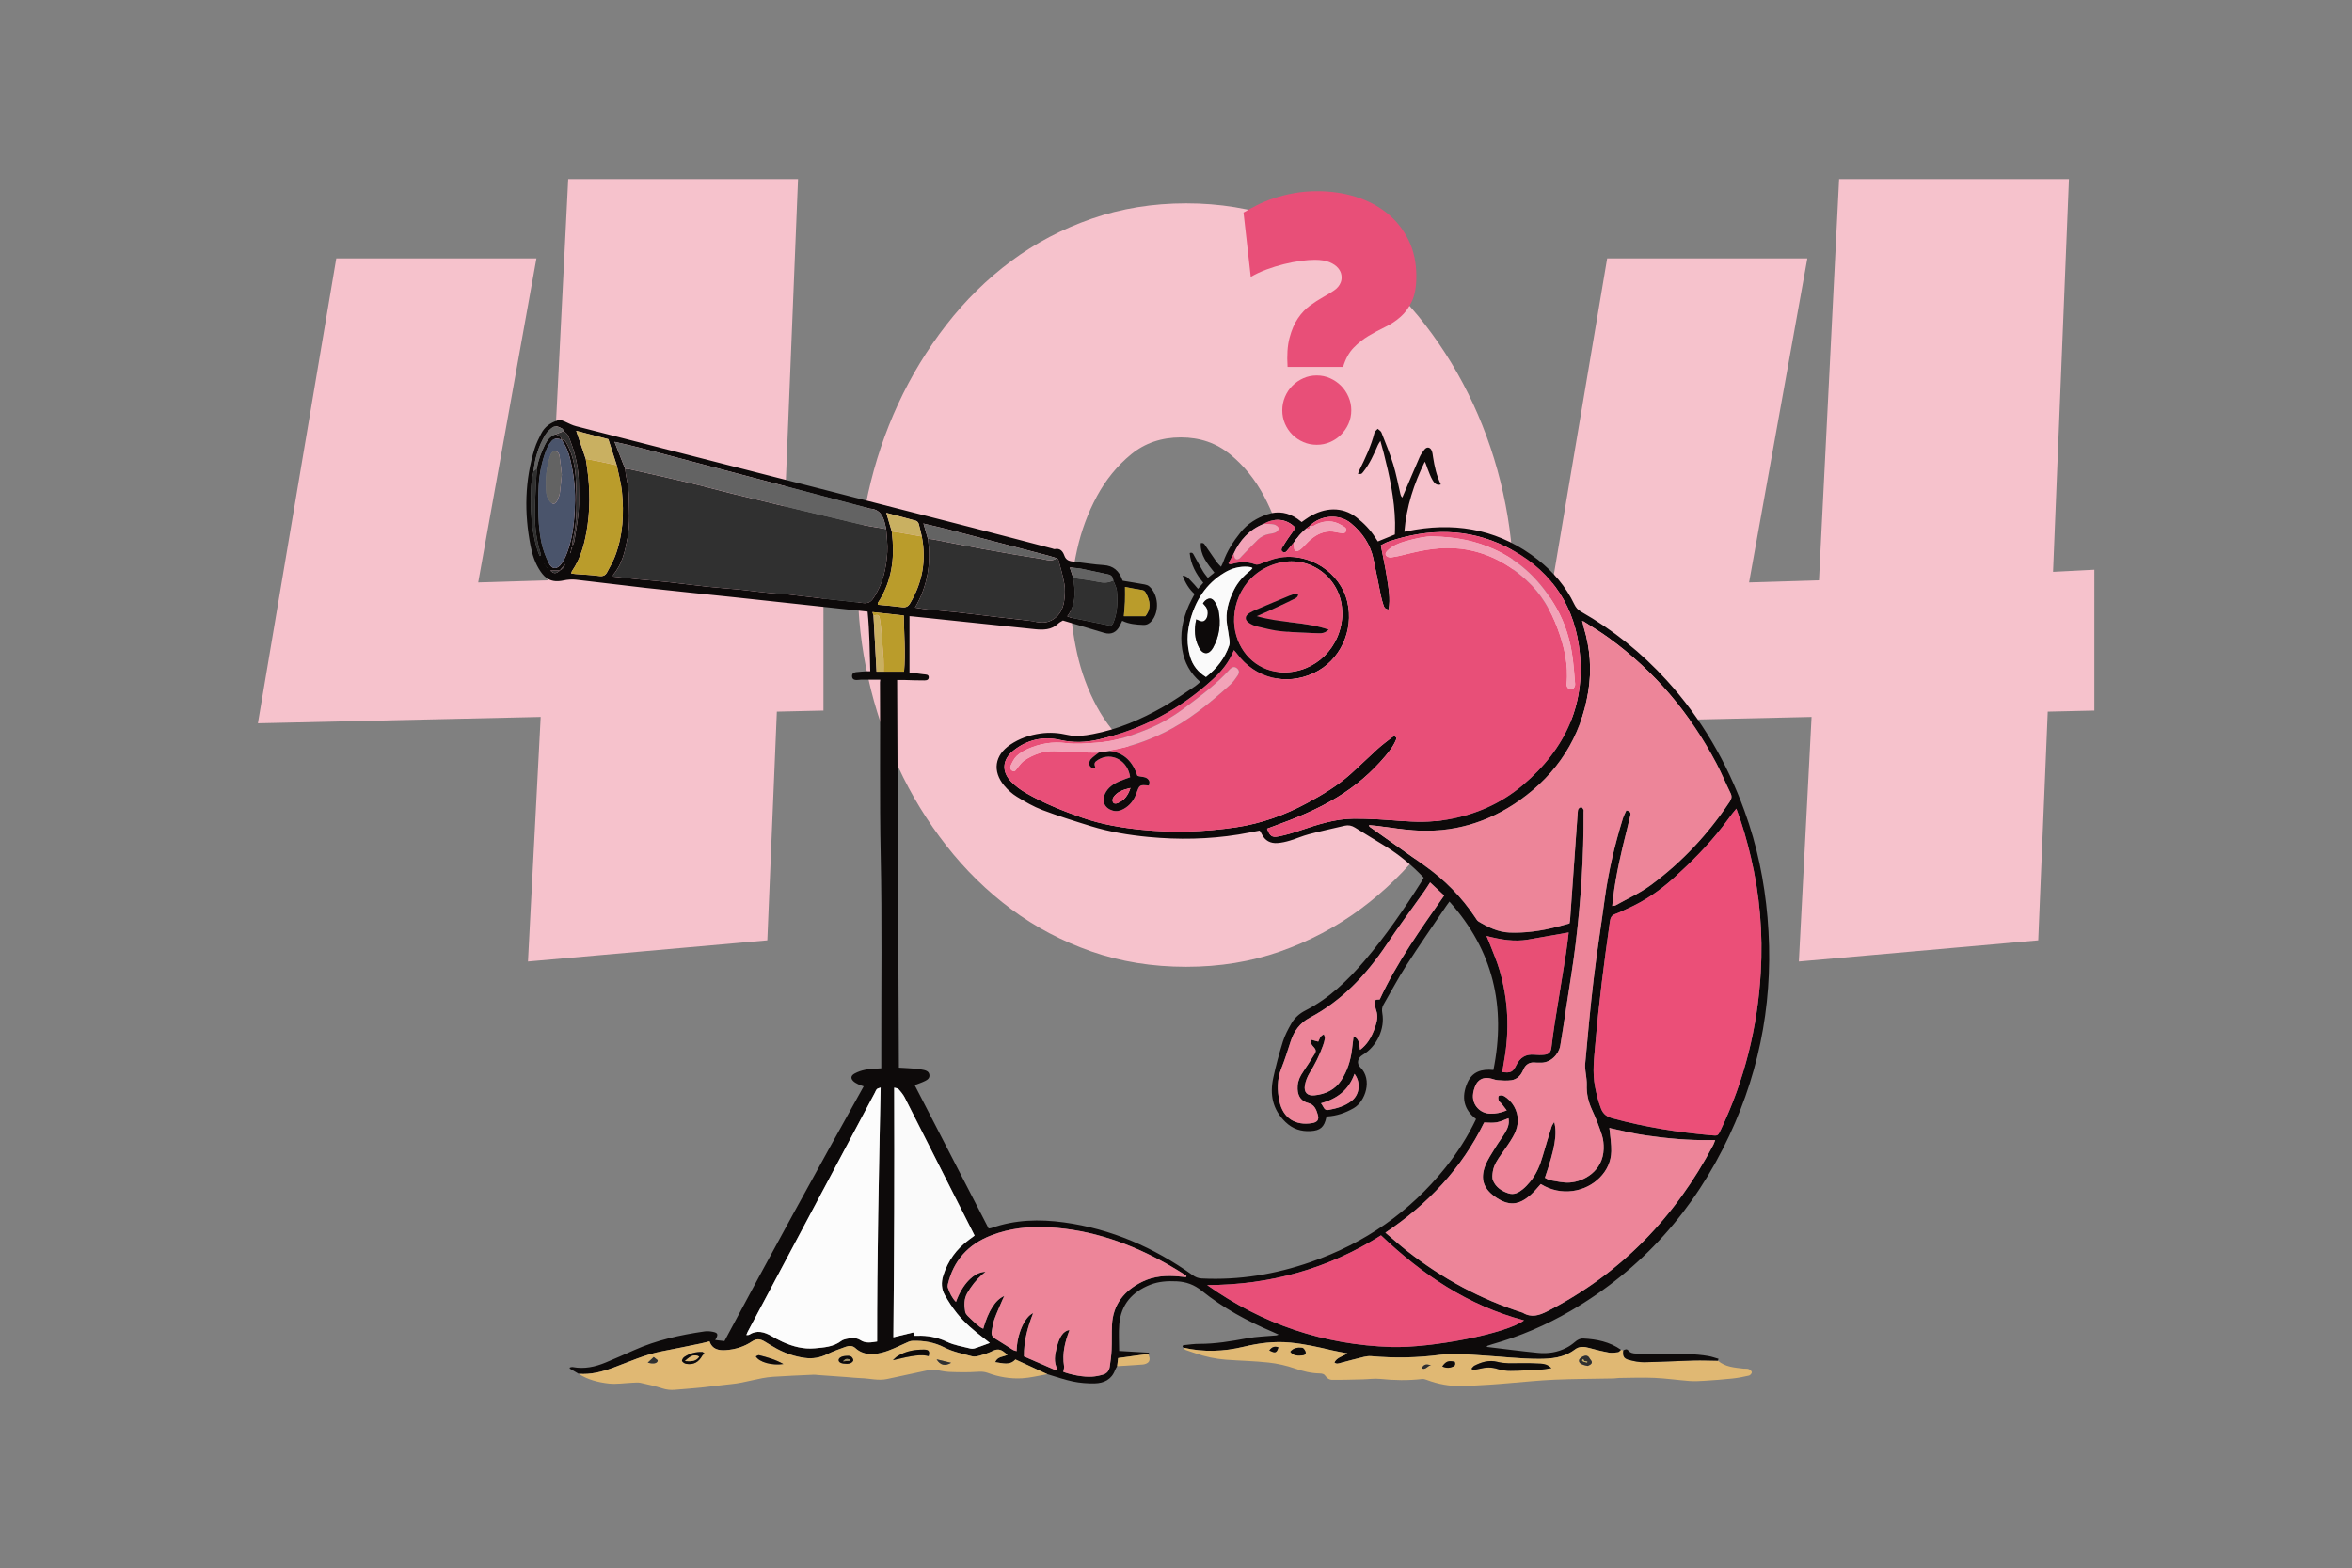 <?xml version="1.0" encoding="UTF-8"?>
<svg xmlns="http://www.w3.org/2000/svg" xmlns:xlink="http://www.w3.org/1999/xlink" version="1.1" id="Ebene_1" x="0px" y="0px" viewBox="0 0 2560 1707" style="enable-background:new 0 0 2560 1707;" xml:space="preserve">
<rect x="0" y="0" width="2560" height="1707" fill="#808080" stroke="none"/>
<style type="text/css">
	.st0{clip-path:url(#SVGID_2_);fill:#F6C2CC;}
	.st1{clip-path:url(#SVGID_2_);fill:#0D0A0A;}
	.st2{clip-path:url(#SVGID_2_);fill:#E0B873;}
	.st3{clip-path:url(#SVGID_2_);fill:#E84F78;}
	.st4{clip-path:url(#SVGID_2_);fill:#ED8599;}
	.st5{clip-path:url(#SVGID_2_);fill:#EB4F78;}
	.st6{clip-path:url(#SVGID_2_);fill:#303030;}
	.st7{clip-path:url(#SVGID_2_);fill:#FCFCFC;}
	.st8{clip-path:url(#SVGID_2_);fill:#FAFAFA;}
	.st9{clip-path:url(#SVGID_2_);fill:#E84F75;}
	.st10{clip-path:url(#SVGID_2_);fill:#636363;}
	.st11{clip-path:url(#SVGID_2_);fill:#BA9C2B;}
	.st12{clip-path:url(#SVGID_2_);fill:#4A546B;}
	.st13{clip-path:url(#SVGID_2_);fill:#C9B061;}
	.st14{clip-path:url(#SVGID_2_);fill:#F2A3B8;}
	.st15{clip-path:url(#SVGID_2_);fill:#9C8C61;}
</style>
<g>
	<defs>
		<rect id="SVGID_1_" x="280.7" y="194.87" width="1998.87" height="1318.27"></rect>
	</defs>
	<clipPath id="SVGID_2_">
		<use xlink:href="#SVGID_1_" style="overflow:visible;"></use>
	</clipPath>
	<path class="st0" d="M2279.57,620.24l-44.96,2.31l17.29-427.67h-250.15l-21.9,436.89l-76.08,2.31l63.4-352.74h-217.87l-85.3,506.06   l307.78-6.92l-13.83,266.29l260.52-23.06l10.38-248.99l50.72-1.15V620.24z M1397.14,711.31c-4.61,20.75-11.73,40.16-21.33,58.21   c-9.61,18.07-21.9,33.24-36.89,45.53c-14.99,12.3-32.85,18.44-53.6,18.44c-21.14,0-39.19-6.14-54.18-18.44   c-14.99-12.29-27.38-27.47-37.18-45.53c-9.8-18.06-17-37.46-21.61-58.21c-4.61-20.75-6.92-39.57-6.92-56.48   c0-16.9,2.31-35.74,6.92-56.48c4.61-20.75,11.81-40.15,21.61-58.21c9.8-18.06,22.19-33.23,37.18-45.53   c14.99-12.29,33.04-18.44,54.18-18.44c20.75,0,38.62,6.15,53.6,18.44c14.99,12.3,27.28,27.48,36.89,45.53   c9.6,18.07,16.71,37.46,21.33,58.21c4.61,20.75,6.92,39.58,6.92,56.48C1404.06,671.73,1401.75,690.56,1397.14,711.31    M1636.05,536.67c-7.49-33.81-18.35-66.08-32.57-96.83c-14.22-30.74-31.61-59.46-52.16-86.17c-20.56-26.7-44.09-49.86-70.61-69.45   c-26.51-19.6-55.62-34.96-87.32-46.11c-31.7-11.14-65.8-16.71-102.31-16.71c-36.51,0-70.8,5.57-102.88,16.71   c-32.09,11.15-61.29,26.51-87.61,46.11c-26.32,19.6-49.86,42.75-70.61,69.45c-20.75,26.71-38.24,55.43-52.45,86.17   c-14.22,30.75-25.07,63.02-32.57,96.83c-7.49,33.82-11.24,67.43-11.24,100.86s3.75,66.96,11.24,100.58   c7.49,33.63,18.34,65.8,32.57,96.54c14.21,30.75,31.7,59.37,52.45,85.88c20.75,26.51,44.28,49.57,70.61,69.16   c26.31,19.6,55.42,34.97,87.32,46.11c31.89,11.15,66.28,16.71,103.17,16.71c36.5,0,70.61-5.56,102.31-16.71   c31.7-11.14,60.81-26.51,87.32-46.11c26.51-19.6,50.05-42.65,70.61-69.16c20.55-26.51,37.94-55.13,52.16-85.88   c14.21-30.74,25.07-62.82,32.57-96.25s11.24-67.05,11.24-100.87C1647.29,604.1,1643.54,570.48,1636.05,536.67 M896.27,620.24   l-44.96,2.31l17.29-427.67H618.46l-21.9,436.89l-76.08,2.31l63.4-352.74H366.01l-85.3,506.06l307.78-6.92l-13.83,266.29   l260.52-23.06l10.38-248.99l50.72-1.15V620.24z"></path>
	<path class="st1" d="M1474.26,1169.05c-6.26,17.8-19.13,27.21-36.47,32.06c2.98,3.3,3.12,8.16,8.18,7.23   c9.19-1.69,18.21-4.21,25.58-10.23C1479.91,1191.3,1481.36,1178.39,1474.26,1169.05 M1224.5,638.98c0,5.77,0.17,10.97-0.05,16.15   c-0.22,5.28-0.81,10.55-1.23,15.74h23.34c6.72-8.22,5.37-16.52,0.84-24.93c-1.01-1.87-2.01-3.23-4.45-3.59   C1236.92,641.48,1230.94,640.19,1224.5,638.98 M1312.62,737.01c11.67-9.18,20.42-20.25,25.2-34.19c0.63-1.83,0.59-4.03,0.34-5.99   c-0.73-5.63-1.74-11.23-2.62-16.84c-2.09-13.41,1.71-25.91,7.4-37.56c4.05-8.3,10.38-15.47,17.9-21.26c0.92-0.7,1.57-1.75,2.41-2.7   c-0.88-0.54-1.23-0.9-1.64-0.98c-1.11-0.22-2.24-0.36-3.37-0.45c-9.17-0.66-17.66,1.7-25.44,6.35   c-20.32,12.14-31.9,30.64-37.66,53.1c-3.27,12.78-3.51,25.63,0.25,38.45C1298.22,724.57,1304.06,731.71,1312.62,737.01    M1617.94,1018.95c1.45,3.42,2.3,5.24,3.01,7.12c3.78,9.97,8.17,19.76,11.16,29.96c9.5,32.41,11.04,65.34,5.05,98.6   c-0.75,4.15-1.38,8.33-2.07,12.49c9.03,1.15,11.63,0.07,15.29-7.51c4.08-8.43,10.38-12.23,19.71-11.38   c3.61,0.33,7.3,0.4,10.89,0.01c5.12-0.55,6.98-2.85,7.64-7.92c1.1-8.57,2.15-17.15,3.5-25.69c4.09-25.84,8.38-51.64,12.47-77.48   c1.16-7.32,1.89-14.71,2.81-22.02c-15.18,2.67-29.66,5.27-44.15,7.76C1648.43,1025.45,1633.92,1023.05,1617.94,1018.95    M1461.08,667.79c-0.1-1.42-0.2-4.15-0.49-6.86c-3.57-33.23-36.1-57.63-71.18-47.44c-36.87,10.72-50.65,46.69-44.94,73.77   c5.64,26.74,27.04,44.26,52.12,44.69C1431.68,732.56,1460.42,704.63,1461.08,667.79 M1501.73,1088.1   c18.84-40.73,44.6-76.56,70.17-113.19c-5.12-4.77-10.02-9.34-15.32-14.28c-2.41,3.69-4.29,6.78-6.38,9.73   c-13.68,19.3-27.86,38.28-41.02,57.93c-22,32.84-48.28,60.96-83.62,79.66c-10.69,5.66-17.16,14.53-20.8,25.88   c-3.19,9.94-6.32,19.93-10.19,29.62c-4.69,11.75-4.49,23.77-1.95,35.58c3.94,18.33,17.49,26.56,35.43,23.64   c5.69-0.93,7.9-3.65,6.32-9.02c-1.61-5.46-3.48-11.06-10.47-12.86c-7.6-1.96-11.16-7.26-11.55-15.01   c-0.28-5.63,1.07-10.88,3.93-15.67c2.45-4.1,5.25-7.98,7.85-11.99c2.35-3.63,4.64-7.29,6.92-10.96c1.51-2.42,1.34-4.55-0.69-6.77   c-1.91-2.1-4.36-4.14-3.36-8.55c2.74,0.74,5.32,1.44,7.85,2.13c2.62-6.01,2.62-6.01,6.1-8.01c0.45,1.54,1.34,3.02,1.16,4.34   c-0.37,2.67-1.17,5.32-2.07,7.88c-3.74,10.54-8.77,20.42-14.63,29.96c-2.44,3.97-4.25,8.65-5.07,13.23   c-1.38,7.74,2.6,11.86,10.46,11.05c12.06-1.25,22.41-6.08,29.22-16.61c6.41-9.9,9.93-20.91,11.43-32.57   c0.62-4.84,1.19-9.7,1.86-15.11c6.93,3.1,5.85,9.48,7,14.82c7.47-5.43,12.68-13.61,16.53-25.07c1.99-5.92,3.32-11.75,1.07-17.95   c-0.84-2.32-1.1-4.89-1.39-7.36C1496.06,1088.67,1496.74,1088.12,1501.73,1088.1 M1077.37,1462.01c-2.55-2.02-4.44-3.57-6.38-5.04   c-10.73-8.14-21-16.84-29.45-27.34c-4.95-6.16-9.31-12.89-13.18-19.79c-3.68-6.55-4.07-13.66-1.74-21.12   c5.08-16.26,14.57-29.16,28.18-39.18c1.96-1.44,3.91-2.88,6.01-4.42c-1.25-2.47-2.27-4.48-3.28-6.49   c-24.2-47.88-48.37-95.77-72.67-143.6c-1.72-3.39-4.23-6.46-6.82-9.28c-1.05-1.14-3.28-1.19-4.77-1.68   c0.32,91.09-0.02,181.33-0.88,271.78c7.23-1.76,14.43-3.52,21.63-5.28c0.58,1.52,0.97,2.52,1.4,3.66c0.89,0,1.79,0.03,2.69-0.01   c11.56-0.5,22.35,1.63,33,6.72c7.66,3.66,16.47,4.94,24.81,7.07c1.68,0.43,3.72,0.32,5.38-0.22   C1066.42,1466.15,1071.45,1464.17,1077.37,1462.01 M958.51,1184.01c-1.45,0.54-3.09,0.72-4.03,1.62c-1.09,1.04-1.58,2.72-2.33,4.12   c-46.12,86.72-92.25,173.44-138.36,260.17c-0.5,0.94-0.84,1.96-1.5,3.51c1.41-0.13,2.41,0.07,3.04-0.33   c8.5-5.41,16.47-3.07,24.39,1.41c3.95,2.24,7.93,4.48,12.06,6.36c11.12,5.06,22.75,8.13,35.06,7c10.06-0.93,20.29-1.51,28.87-8.07   c1.55-1.19,3.72-1.75,5.69-2.2c5.2-1.18,10.47-1.59,15.21,1.44c5.75,3.67,11.65,2.44,18.08,1.43   C954.58,1368.48,956.59,1276.85,958.51,1184.01 M1503.14,1344.89c-57.59,36.4-120.82,53.99-189.21,54.11   c60.25,42.68,126.95,65.12,200.65,67.41c42.31,1.31,124.93-14.4,144.19-28.98C1597.96,1421.35,1548.15,1387.65,1503.14,1344.89    M1149.65,1491.94c0.44-0.42,0.88-0.84,1.31-1.26c-4.38-7.88-2.8-15.84-0.76-23.83c3.02-11.83,7.16-17.69,13.48-18.91   c0.07,0.2,0.25,0.44,0.2,0.58c-4.71,12.47-7.95,25.12-5.73,38.65c0.33,2.02-0.52,4.23-0.82,6.35c9.4,3.45,22.26,5.78,31.43,5.18   c4.04-0.26,8.11-1.11,11.99-2.27c3.97-1.18,6.49-4.27,7.09-8.39c0.9-6.06,1.76-12.16,2.03-18.27c0.4-9.08,0-18.19,0.43-27.26   c1.08-22.58,13.51-37.62,33.01-47.18c12.56-6.16,26.23-7.05,40.05-5.71c2.51,0.24,5.03,0.5,7.54,0.75   c0.16-0.52,0.31-1.05,0.47-1.57c-6.72-4.08-13.34-8.33-20.18-12.2c-40.12-22.71-82.67-37.79-129.06-40.46   c-21.81-1.26-43.2,0.96-63.71,8.97c-24.62,9.62-40.51,27.04-46.72,52.93c-0.3,1.26-0.36,2.79,0.06,3.98   c1.93,5.57,4.4,10.88,8.74,15.3c6.86-19.38,19.84-32.81,32.26-32.76c-1.62,1.33-2.84,2.28-4,3.3c-6.39,5.61-11.46,12.23-15.8,19.55   c-3.91,6.6-3.63,13.77-2.42,20.55c0.61,3.41,4.72,6.31,7.51,9.18c2.53,2.6,5.38,4.91,8.2,7.21c1.11,0.9,2.54,1.42,3.93,2.16   c5.56-19.46,13.28-31.63,22.96-35.68c-0.79,1.65-1.4,2.79-1.9,3.97c-3.02,7.11-6.29,14.14-8.92,21.39   c-1.53,4.22-2.11,8.81-2.92,13.27c-0.63,3.48,0.69,6.02,3.87,7.93c6.43,3.86,12.66,8.06,19.04,12.02c1.19,0.74,2.67,0.99,4.2,1.53   c0.36-18.38,8.65-37.51,18.06-41.48c-5.92,15.09-10.3,30.24-10.03,47.24C1126.03,1481.69,1137.84,1486.81,1149.65,1491.94    M1889.9,880.35c-2.02,2.47-3.31,3.95-4.5,5.52c-3.56,4.72-7,9.54-10.63,14.21c-15.69,20.19-33.6,38.22-52.55,55.39   c-15.34,13.9-32.03,25.37-50.9,33.77c-4.36,1.94-8.62,4.18-13.1,5.77c-4.01,1.42-5.31,3.93-5.89,8.01   c-6.28,44.15-12.02,88.37-15.83,132.82c-1.36,15.83-3.46,31.57-0.33,47.54c1.59,8.08,3.48,15.84,6.49,23.54   c2.48,6.35,6.63,8.93,12.72,10.59c35.21,9.58,71.07,15.23,107.36,18.44c7.08,0.63,7.09,0.6,10.15-5.81   c25.86-54.29,40.12-111.59,43.59-171.52c2.45-42.26-1-84.12-10.77-125.38C1901.57,915.75,1896.79,898.46,1889.9,880.35    M1723.41,676.4c-0.52,0-1.05-0.01-1.57-0.01c0.24,0.29,0.48,0.59,0.71,0.88c0.44,1.98,0.77,4,1.35,5.94   c6.87,22.83,8.64,46.09,4.83,69.58c-8.11,50.03-33.63,89.42-74.74,118.53c-34.63,24.52-73.41,35.76-115.92,32.59   c-13.36-0.99-26.62-3.23-39.93-4.86c-2.61-0.32-5.24-0.47-8.12-0.72c0.4,0.97,0.44,1.52,0.73,1.72   c19.67,13.94,39.33,27.89,59.05,41.75c22.22,15.62,41.01,34.57,56.03,57.24c1,1.5,1.98,3.29,3.43,4.16   c10.42,6.24,21.31,11.57,33.69,12.05c17.16,0.65,34.04-1.72,50.66-5.97c5.01-1.28,9.99-2.7,14.66-3.97c0.32-1.82,0.56-2.7,0.62-3.6   c2.11-29.51,4.19-59.02,6.29-88.53c0.68-9.53,1.33-19.06,2.04-28.59c0.1-1.35,0.16-2.89,0.83-3.95c0.6-0.94,2.12-1.95,3.09-1.83   c0.9,0.11,1.82,1.58,2.35,2.65c0.37,0.73,0.1,1.79,0.1,2.7c0.32,48.11-2.9,96.02-8.68,143.74c-2.82,23.26-6.79,46.39-10.29,69.57   c-2.07,13.73-4.06,27.47-6.41,41.15c-1.55,8.97-10.48,19.1-22.29,18.29c-1.36-0.09-2.75,0.12-4.09-0.05   c-6.76-0.89-11.32,1.61-14.01,8.09c-2.38,5.72-6.55,10.2-12.91,11.09c-4.84,0.68-9.89,0.34-14.81-0.07   c-3.13-0.26-6.14-1.72-9.28-2.19c-6.8-1.03-12.25,1.8-14.94,8.08c-1.41,3.28-2.48,6.93-2.68,10.48   c-0.61,10.88,7.81,19.75,18.73,20.12c5.94,0.2,11.64-1.02,18.02-3.59c-2.02-2.66-3.69-4.97-5.48-7.18c-1-1.23-2.61-2.13-3.18-3.5   c-0.6-1.45-0.81-3.54-0.18-4.85c0.37-0.77,2.85-1.03,4.17-0.69c1.69,0.44,3.31,1.53,4.72,2.65c4.34,3.46,7.66,7.74,9.77,12.93   c4.22,10.38,2.2,20.23-3.09,29.47c-3.72,6.5-8.18,12.59-12.49,18.73c-4.07,5.81-8.19,11.62-9.34,18.78   c-0.53,3.28-1.01,7.13,0.19,10c3.06,7.31,9.23,11.47,16.75,13.93c6.37,2.08,11.12-0.87,15.62-4.45c2.82-2.24,5.3-4.99,7.64-7.76   c7.05-8.33,11.11-18.16,14.09-28.55c3.07-10.72,6.39-21.36,9.71-32c0.46-1.47,1.55-2.74,2.78-4.83   c3.53,12.84,0.71,29.04-10.13,60.68c1.94,0.91,3.86,2.36,5.95,2.69c6.92,1.12,13.98,2.92,20.86,2.49   c15.79-0.99,36.49-12.56,37.13-36.72c0.13-4.93-0.34-10.14-1.85-14.8c-3.02-9.27-6.52-18.46-10.65-27.29   c-4.16-8.9-6.31-17.97-5.86-27.73c0.09-2.02-0.14-4.06-0.32-6.08c-0.49-5.62-1.91-11.32-1.41-16.85   c2.79-30.82,5.6-61.66,9.26-92.39c3.44-28.92,8.06-57.7,11.95-86.58c4.01-29.86,10.88-59.06,19.77-87.8   c0.97-3.13,2.58-6.06,3.8-8.86c4.24,0.68,5.04,2.63,4.32,5.56c-1.24,5.08-2.4,10.19-3.68,15.26   c-6.14,24.28-11.82,48.65-14.96,73.54c-0.39,3.07-0.67,6.16-1.05,9.66c1.82-0.31,2.83-0.23,3.55-0.65   c12.86-7.23,26.56-13.35,38.36-22.03c34.02-25.03,62.5-55.59,85.92-90.81c2.09-3.15,2.75-5.72,0.98-9.31   c-5.23-10.6-9.69-21.6-15.19-32.06c-28.75-54.65-67.53-100.81-117.63-137.15C1741.98,687.89,1732.56,682.33,1723.41,676.4    M1753.4,1228.39c-1.57-0.79-2.22-0.53-1.47,1.3c0.69,7.9,2.1,15.81,1.89,23.68c-0.29,11.03-4.64,20.67-12.58,28.68   c-15.6,15.74-42.11,20.74-64.21,6.97c-3.66,3.96-7.02,8.31-11.08,11.86c-12.63,11.05-23.77,12.84-39.44,1.46   c-11.94-8.67-15.26-19.22-10.04-33.03c2.69-7.13,7.21-13.6,11.2-20.19c3.3-5.45,7.26-10.49,10.49-15.97   c2.75-4.67,4.99-9.68,3.73-15.78c-4.48,1.61-8.6,3.73-12.96,4.49c-4.38,0.76-8.99,0.17-13.54,0.17   c-24.51,50.04-61.1,88.78-107.5,119.92c8.59,7.24,16.19,14.07,24.22,20.36c37.81,29.59,79.39,52.16,125.21,66.74   c9.49,5.79,17.93,3.06,27.23-1.72c79.56-40.92,138.73-102,180.2-180.8c0.8-1.51,1.28-3.19,2.15-5.4c-2.05,0-3.36-0.02-4.68,0   c-23.96,0.49-47.76-1.79-71.41-5.17C1778.24,1234.17,1765.87,1230.96,1753.4,1228.39 M669.98,481.23c-0.46-0.05-0.93-0.1-1.39-0.15   c0.22,0.3,0.43,0.59,0.65,0.89c2.84,7.24,5.68,14.48,8.52,21.72c0.88,2.25,1.77,4.49,2.66,6.74c0.21,1.79,0.35,3.6,0.63,5.38   c1.11,7.14,3.09,14.26,3.24,21.42c0.34,16.09,1.65,32.29-1.28,48.26c-2.63,14.29-5.65,28.54-15.51,40.1   c-0.21,0.25-0.03,0.84-0.03,2.13c8.73,0.96,17.61,2.02,26.5,2.9c10.8,1.07,21.64,1.84,32.43,3.01c14.6,1.59,29.15,3.56,43.75,5.12   c11.02,1.18,22.08,1.91,33.11,2.94c5.4,0.5,10.77,1.23,16.16,1.84c6.29,0.71,12.57,1.51,18.86,2.1c6.76,0.63,13.56,0.87,20.3,1.61   c14.59,1.62,29.16,3.5,43.75,5.18c12.35,1.42,24.71,2.67,37.06,4.06c4.62,0.52,7.9-0.48,10.89-4.8   c10.58-15.33,14.37-32.66,15.52-50.67c0.53-8.3-0.77-16.71-1.24-25.07c-0.4-1.77-0.81-3.53-1.21-5.3   c-2.04-9.02-5.9-16.25-16.52-16.91c-0.66-0.04-1.29-0.44-1.95-0.61c-83.03-21.94-166.05-43.9-249.09-65.79   C687.25,485.09,678.6,483.25,669.98,481.23 M637.55,499.68c4.07,23.86,5.4,47.8,1.98,71.86c-2.54,17.88-6.7,35.25-17.13,50.47   c-0.34,0.49-0.35,1.21-0.65,2.37c1.72,0.2,3.2,0.42,4.69,0.54c8.6,0.67,17.25,0.97,25.78,2.14c4.14,0.56,6.71-0.71,8.45-3.93   c3.12-5.77,6.44-11.51,8.76-17.61c8.67-22.79,9.88-46.54,7.45-70.47c-0.98-9.62-3.7-19.06-5.63-28.58   c-3.04-9.43-6.08-18.86-9.14-28.35c-11.95-3.11-23.46-6.11-34.95-9.1C630.78,479.69,634.16,489.68,637.55,499.68 M970.65,578.56   c0.33,3.61,0.75,7.21,0.99,10.83c1.62,24-2.74,46.57-16.15,66.96c-0.2,0.3-0.02,0.84-0.02,2c8.72,0.85,17.51,1.49,26.24,2.65   c4.2,0.56,6.76-0.64,8.91-4.27c13.4-22.64,17.79-46.8,12.67-72.65c-1.08-4.63-2.02-9.3-3.34-13.85c-0.38-1.29-1.71-2.92-2.92-3.26   c-10.59-2.99-21.25-5.71-32.37-8.65C966.82,565.63,968.73,572.1,970.65,578.56 M1168.16,629.23c0.44,3.58,1.03,7.14,1.29,10.73   c0.8,11.08-0.62,21.68-7.77,30.97c1.84,0.69,3.07,1.34,4.38,1.61c13.69,2.8,27.4,5.54,41.1,8.31c2.88,0.58,3.9-1.04,4.86-3.45   c4.39-11.06,4.64-22.58,3.63-34.12c-0.34-3.85-2.54-7.53-3.88-11.28c-0.38-3.46-1.84-5.88-5.58-6.65c-9.74-2-19.43-4.24-29.19-6.17   c-3.66-0.72-7.44-0.84-12.62-1.39C1165.95,622.55,1167.06,625.89,1168.16,629.23 M950.75,670.34c1.1,20.08,2.2,40.17,3.33,60.89   h7.68H984c1.79-20.28-0.03-40.55-0.3-61.2c-11.53-1.25-22.46-2.44-34.08-3.7C950.17,668.28,950.46,669.31,950.75,670.34    M1005.9,570.17c-0.33-0.13-0.65-0.26-0.98-0.39c0.15,0.31,0.3,0.61,0.45,0.92c1.53,5.32,3.06,10.63,4.59,15.95   c3.69,26.3-0.21,51.26-14.05,74.82c4.78,0.74,8.73,1.52,12.72,1.93c10.56,1.07,21.15,1.83,31.7,2.99   c14.57,1.6,29.12,3.48,43.68,5.2c12.1,1.43,24.21,2.79,36.31,4.18c5.81,0.46,6.81,1.46,9.96,1.65c7.08,1.11,13.42-0.58,18.87-5.23   c6.05-5.16,8.53-12.23,9.36-19.75c0.61-5.55,0.9-11.36-0.05-16.82c-1.55-8.86-4.2-17.54-6.5-26.27c-0.18-0.68-1.27-1.12-1.93-1.68   c-3.24-0.97-6.46-2.05-9.73-2.91c-35.77-9.39-71.53-18.79-107.32-28.1C1024,574.31,1014.94,572.31,1005.9,570.17 M612.09,466.73   c-7-3.8-8.68-3.69-14.36,1.54c-1.64,1.51-3.13,3.31-4.28,5.22c-7.31,12.22-11.32,25.53-12.74,39.65   c-0.88,5.28-2.3,10.53-2.53,15.84c-1.03,23.87-0.38,47.62,7.03,70.66c0.62,1.92,1.49,3.76,2.25,5.64c0.42-0.16,0.85-0.32,1.27-0.48   c-0.12-0.83-0.11-1.71-0.37-2.49c-4.32-13.48-6.12-27.39-6.23-41.44c-0.09-11.77,0.75-23.54,1.26-35.31   c0.22-5.17,0.64-10.33,0.97-15.49c1.39-9.16,4.78-17.68,8.79-25.93c2.48-5.12,5.9-9.57,11.73-11.37c2.43,1.44,6.22,1.46,5.93,5.72   c-7.63-2.63-9.68,0.41-12.66,4.51c-1.45,2-2.55,4.32-3.46,6.63c-4.93,12.57-7.61,25.71-8.35,39.12   c-0.63,11.29-0.67,22.66-0.21,33.97c0.38,9.26,1.21,18.61,3.12,27.65c1.62,7.68,4.45,15.28,7.9,22.36   c3.67,7.51,9.25,7.55,14.09,0.78c1.96-2.74,3.6-5.81,4.89-8.93c6.39-15.52,8.47-31.96,9.41-48.51c0.85-14.97,0.27-29.97-2.53-44.76   c-2.15-11.39-4.4-22.8-11.72-32.34c3.51-0.47,4.65,2.1,5.95,4.56c6.66,12.51,9.08,26.29,9.64,40.01c0.89,21.7,1.8,43.57-3.54,65.02   c-0.31,1.25-0.04,2.64-0.04,5.51c0.98-2.43,1.6-3.4,1.76-4.44c1.65-10.94,3.77-21.85,4.67-32.86c0.79-9.72,0.16-19.55,0.21-29.34   c0.08-15.84-3.03-31.12-8.6-45.84c-1.7-4.5-2.95-9.74-8.06-12.16c0.03-0.38,0.02-0.76-0.01-1.14   C612.88,467.75,612.48,467.24,612.09,466.73 M614.89,614.25c-1.85,2.25-3.69,4.5-5.54,6.75h-10.38c3.85,3.87,5.97,3.87,10.49,0.1   c2.57-1.69,5.09-3.42,5.4-6.89c0.16-0.06,0.34-0.1,0.47-0.2c0.08-0.06,0.08-0.23,0.11-0.35   C615.25,613.86,615.07,614.05,614.89,614.25 M621.68,599.18c0.39-0.92,0.78-1.85,1.16-2.77c-0.3-0.09-0.61-0.17-0.92-0.26   c-0.07,1.02-0.14,2.04-0.21,3.06c-0.39,0.91-0.78,1.83-1.17,2.74c0.3,0.09,0.61,0.17,0.91,0.26   C621.54,601.2,621.61,600.19,621.68,599.18 M595.72,618.36c0.22,0.19,0.43,0.38,0.65,0.56c-0.19-0.21-0.39-0.42-0.58-0.63   c-0.46-0.45-0.93-0.9-1.39-1.35c-0.46-0.91-0.92-1.81-1.38-2.72c-0.07-0.16-0.11-0.35-0.22-0.48c-0.07-0.08-0.24-0.07-0.36-0.1   c0.19,0.2,0.39,0.39,0.58,0.59c0.45,0.92,0.9,1.83,1.36,2.75C594.82,617.44,595.27,617.9,595.72,618.36 M1416.75,580.08l0.02-0.03   c-0.46,0.47-0.91,0.94-1.37,1.41l0.02-0.02c-0.45,0.48-0.89,0.95-1.34,1.43l0.03-0.02c-0.63,0.81-1.25,1.62-1.88,2.43l0.12-0.12   c-0.52,0.58-1.04,1.16-1.56,1.74c-0.27,0.35-0.53,0.7-0.8,1.05c-0.6,0.95-1.2,1.91-1.8,2.86c0,0-0.08-0.02-0.08-0.02   c-2.14,2.59-4.27,5.19-6.41,7.78c-1.46,1.78-2.95,3.92-5.58,2.08c-2.31-1.63-0.99-3.7,0.03-5.43c1.85-3.12,3.81-6.19,5.86-9.19   c2.64-3.88,5.41-7.67,8.06-11.4c-10.56-11.26-24.78-10.31-34.54-4.33c-15.63,6.18-26.04,17.63-32.89,32.66   c-1.88,3.47-3.75,6.95-5.61,10.37c1.04,0.6,1.24,0.82,1.43,0.81c0.89-0.06,1.81-0.05,2.66-0.3c8.32-2.37,16.63-2.57,24.82,0.42   c2.69,0.98,4.76-0.11,7.14-0.98c5.96-2.17,11.91-4.67,18.09-5.9c33.72-6.69,67.75,15.84,75.29,47.79   c7.39,31.33-7.96,64.35-36.64,77.66c-30.25,14.04-63.77,5.55-83.45-21.1c-0.85-1.16-1.88-2.19-3.38-3.93   c-5.15,13.12-13.48,23.05-23.07,31.83c-35.65,32.67-77.14,54.5-124.21,65.46c-13.81,3.21-27.62,3.71-41.88,0.45   c-18.37-4.2-35.78-0.36-50.82,11.62c-11.98,9.54-13.16,22.73-2.52,33.7c4.68,4.83,10.31,9.02,16.15,12.39   c19.36,11.2,40.11,19.5,61.14,26.87c20.9,7.33,42.72,10.95,64.74,13.18c34.38,3.49,68.64,2.35,102.8-2.69   c27.54-4.06,53.26-13.36,77.71-26.59c16.67-9.03,32.84-18.72,46.99-31.4c10-8.96,19.55-18.42,29.51-27.42   c4.88-4.41,10.24-8.3,15.41-12.4c1.84-1.46,3.64-1.86,5.2,0.75c-2.55,7.35-7.24,13.49-12.2,19.41   c-15.05,17.95-32.65,32.97-52.65,45.12c-21.89,13.29-45.46,22.91-69.47,31.56c-2.25,0.81-4.49,1.66-6.72,2.48   c3.04,7.95,5.22,9.82,12.37,8.44c7.78-1.5,15.46-3.78,22.98-6.32c19.23-6.49,38.57-12.9,59.04-13.03   c16.34-0.11,32.73,1.02,49.04,2.29c17.54,1.36,35.02,1.71,52.39-1.25c30.7-5.23,58.53-17.33,82.33-37.43   c47.19-39.84,70.29-90.25,61.18-152.3c-7.2-49.06-34.68-85.1-78.98-107.14c-41.3-20.54-84.22-20.36-127.46-5.99   c-3.37,1.12-6.48,3.02-9.09,4.27c2.34,12.17,4.86,23.47,6.62,34.89c1.78,11.51,4.07,23.09,1.89,34.94   c-3.86-0.16-4.93-2.52-5.69-4.88c-1.12-3.46-2.12-6.97-2.86-10.53c-2.77-13.37-5.23-26.8-8.14-40.13   c-3.44-15.74-12.15-28.3-24.47-38.43c-12.58-10.35-32.73-8.99-44.67,2.9l-0.02,0.06c-1.28,0.97-2.56,1.93-3.83,2.9l-0.03,0.08   c-0.46,0.42-0.92,0.85-1.38,1.27l-0.03-0.02c-0.74,0.66-1.48,1.33-2.22,1.99l0.04-0.03   C1417.68,579.15,1417.21,579.62,1416.75,580.08 M1288.08,1467.15c-2.23-2.27-0.11-2.68,1.41-2.84c5.2-0.56,10.42-1.31,15.63-1.29   c17.61,0.06,34.8-2.86,52.05-6.05c10.45-1.93,21.21-2.14,31.83-3.15c0.59-0.06,1.16-0.35,2.79-0.86c-2.78-1.26-4.72-2.2-6.71-3.05   c-27.53-11.7-53.7-25.93-77.01-44.68c-8.38-6.74-17.07-9.82-27.26-10.32c-9.85-0.49-19.67,0.08-28.89,3.72   c-19.54,7.71-31.89,21.54-33.67,43.04c-0.78,9.42-0.13,18.97-0.13,29.04c11.11,0.66,21.9,1.3,32.63,1.93   c-0.08,0.22-0.17,0.62-0.37,0.96c-0.1,0.17-0.39,0.22-0.59,0.32c-10.7,1.48-21.4,2.97-32.76,4.54c-0.32,2.65-0.7,5.75-1.08,8.85   c-0.76,1.38-1.7,2.7-2.24,4.16c-3.82,10.4-12.18,14.36-22.27,14.57c-7.84,0.16-15.86-0.47-23.53-2.05   c-9.47-1.95-18.65-5.25-27.96-7.97c-11.52-5.32-23.04-10.65-34.71-16.04c-6.28,6.93-13.92,3.97-22.06,2.91   c2.53-6.41,8.78-5.45,13.41-8.05c-1.49-1.15-2.55-1.9-3.54-2.75c-3.84-3.28-7.71-3.81-12.45-1.42c-4.43,2.23-9.27,3.77-14.07,5.12   c-2.77,0.79-6.03,1.45-8.68,0.73c-10.06-2.74-20.62-4.79-29.75-9.51c-11.25-5.81-22.6-7.61-34.83-7.26   c-2.95,0.08-5.03,1.33-7.5,2.43c-8.48,3.78-16.89,8.15-25.81,10.39c-9.95,2.5-20.39,2.91-28.99-5.01   c-3.03-2.78-6.85-2.64-10.33-1.41c-6.84,2.41-13.71,4.89-20.2,8.07c-7.85,3.84-15.83,5.26-24.45,4.09   c-10.73-1.46-20.8-4.84-30.3-9.9c-4.61-2.45-8.98-5.35-13.49-7.99c-4.53-2.66-8.44-3.54-13.69-0.02   c-8.53,5.74-18.49,8.82-28.85,9.44c-7.56,0.46-14.58-1.04-17.39-9.57c-3.52,0.86-6.8,1.78-10.13,2.46   c-13.8,2.83-27.6,5.69-41.45,8.33c-18.69,3.56-35.89,11.51-53.58,17.99c-12.08,4.42-24.28,7.6-37.27,6.54   c-3.28-1.93-6.56-3.86-9.84-5.79c0.11-0.38,0.21-0.76,0.32-1.14c1.02-0.15,2.09-0.6,3.04-0.42c12.56,2.36,24.45-0.19,35.98-5   c10.28-4.29,20.48-8.76,30.65-13.31c24.52-10.98,50.45-16.64,76.86-20.47c2.86-0.42,5.94-0.16,8.8,0.39   c5.88,1.11,6.5,2.94,2.8,8.97c3.58,0.41,6.79,0.78,10.06,1.16c49.7-93.25,100.28-185.29,151.54-277.33   c-1.9-0.71-4.07-1.31-6.04-2.31c-2-1.01-4.14-2.1-5.61-3.71c-2.87-3.14-1.92-5.93,1.95-8.02c7.22-3.89,15.03-4.93,23.04-5.21   c1.74-0.06,3.48-0.24,5.82-0.41c0-7.45,0.01-14.45,0-21.45c-0.1-69.9,0.86-139.82-0.63-209.7c-1.34-63-0.28-125.97-0.79-188.95   c-0.01-0.68,0.15-1.35,0.33-2.96c-6.98,0-13.92-0.02-20.86,0.02c-1.59,0.01-3.17,0.32-4.76,0.35c-2.47,0.04-4.64-0.64-5.04-3.49   c-0.43-3.1,1.34-4.76,4.2-5.09c4.05-0.47,8.14-0.67,12.21-0.96c1.09-0.08,2.18-0.01,3.35-0.01c-0.64-21.89-0.74-43.32-2.91-64.96   c-11.53-1.23-22.37-2.37-33.19-3.54c-37.33-4.03-74.65-8.1-111.98-12.08c-32.13-3.42-64.29-6.6-96.4-10.15   c-25.33-2.8-50.59-6.12-75.92-8.93c-4.4-0.49-9.08-0.1-13.43,0.83c-13.4,2.86-19.92-2.24-25.18-10.01   c-5.72-8.43-8.82-17.95-10.75-27.82c-6.96-35.64-6.35-71.03,4.52-105.9c1.74-5.6,4.45-10.93,7.1-16.19   c3.66-7.28,9.83-11.68,17.5-14.21c3.66-1.21,6.6,0.37,9.72,1.82c3.46,1.6,6.93,3.39,10.59,4.32   c143.99,36.94,288.02,73.76,432.02,110.66c28.85,7.39,57.63,15.03,86.45,22.55c0.88,0.23,1.83,0.8,2.63,0.64   c6.06-1.28,8.87,2.51,10.52,7.18c1.89,5.36,6.06,6.03,10.71,6.55c10.62,1.19,21.2,3.02,31.85,3.66   c10.87,0.66,17.01,6.39,20.44,16.05c0.21,0.6,0.6,1.15,0.53,1.02c8.41,1.4,16.22,2.62,24,4.04c1.69,0.31,3.55,0.96,4.81,2.06   c10.16,8.76,11.37,27.7,2.49,37.85c-2.33,2.66-5.14,4.28-8.94,4.11c-7.73-0.35-15.4-0.83-22.92-4.5c-0.97,1.99-1.82,3.77-2.7,5.53   c-3.51,7.08-9.34,9.84-16.77,7.66c-15.01-4.41-29.98-8.96-45.11-13.49c-1.68,1.07-3.63,1.92-5.06,3.3   c-7.37,7.12-16.43,7.03-25.62,6.13c-15.84-1.56-31.66-3.3-47.49-4.96c-28.52-2.98-57.03-5.96-85.55-8.93   c-1.08-0.11-2.17-0.18-3.26-0.26v61.39c5.13,0.62,10.02,1.1,14.88,1.83c2.51,0.38,6.45-0.13,6.06,3.72   c-0.35,3.51-4.23,2.95-6.77,2.98c-6.37,0.08-12.74-0.28-19.11-0.42c-2.7-0.06-5.4-0.01-8.5-0.01   c0.64,140.72,1.27,281.04,1.91,422.02c6.28,0.38,12.11,0.63,17.91,1.11c3.16,0.27,6.32,0.77,9.41,1.46c2.72,0.61,5.28,1.83,5.85,5   c0.65,3.63-1.91,5.54-4.53,6.84c-3.62,1.81-7.52,3.06-11.45,4.61c26.82,52.01,53.56,103.87,80.48,156.07   c0.96-0.16,2.07-0.17,3.07-0.53c25.75-9.11,52.21-9.77,78.89-6.11c51.56,7.09,97.85,27.28,140.01,57.38   c3.07,2.19,6.05,3.45,9.91,3.65c40.79,2.05,80.26-4.51,118.69-17.88c58.6-20.39,107.77-54.3,146.65-102.82   c12.98-16.2,24.15-33.58,33.33-52.84c-13.63-10.46-16.19-23.87-9.51-39.32c5.37-12.42,15.73-15.38,28.39-14.08   c13.9-68.88-0.07-130.07-47.86-183.34c-1.29,1.77-2.34,3.11-3.29,4.52c-14.64,21.69-29.6,43.17-43.77,65.17   c-8.85,13.75-16.45,28.3-24.69,42.45c-1.71,2.94-1.94,5.86-1.35,9.16c3.13,17.27-6.03,36.57-21.55,45.75   c-5.27,3.11-6.66,9.24-2.41,13.38c13.62,13.29,5.56,37.18-7.2,44.46c-9.02,5.15-18.55,8.5-28.94,9.04   c-0.3,0.39-0.73,0.69-0.82,1.08c-2.32,10.49-6.42,14.26-17.12,14.86c-10.4,0.58-19.4-2.26-27.28-9.84   c-14.16-13.62-17.26-30.01-13.33-48.18c2.88-13.31,6.43-26.51,10.49-39.51c2.14-6.84,5.64-13.36,9.22-19.63   c3.54-6.19,8.78-10.84,15.3-14.16c25.61-13.05,45.84-32.49,64.3-54.12c22.96-26.91,42.89-55.96,61.8-85.76   c0.96-1.51,1.76-3.12,2.64-4.71c-12.63-13.29-26.37-24.77-41.76-34.24c-11.03-6.79-22.14-13.47-33.12-20.34   c-3.52-2.2-7.15-2.9-11.07-2c-13.05,3.02-26.14,5.9-39.09,9.3c-7.01,1.84-13.71,4.85-20.66,6.94c-4.32,1.3-8.83,2.3-13.32,2.65   c-7.72,0.6-13.74-2.48-17.22-9.73c-0.49-1.02-1.06-2.01-1.61-3c-0.1-0.18-0.32-0.3-0.91-0.83c-7.41,1.4-15.14,3.05-22.93,4.29   c-32.55,5.19-65.22,5.77-98.03,2.63c-21.14-2.03-42-5.44-62.3-11.68c-17.8-5.48-35.61-11.05-53.02-17.63   c-9.71-3.67-18.88-9.04-27.78-14.47c-5.14-3.14-9.89-7.42-13.76-12.06c-13.09-15.68-10.49-33.07,6.49-44.53   c9.94-6.71,20.97-10.54,32.97-12.24c10.13-1.43,19.88-0.67,29.73,1.59c9.06,2.08,18.13,0.77,27.11-0.91   c27.4-5.12,52.65-16,76.68-29.68c12.04-6.85,23.35-14.96,34.94-22.58c1.85-1.22,3.42-2.87,5.43-4.58   c-11.13-9.56-17.35-21.39-19.63-35.28c-2.78-16.97,0.51-33.07,7.41-48.57c1.75-3.94,3.91-7.69,6.02-11.82   c-5.97-5.29-9.88-11.93-13-19.97c4.85,0.21,6.82,3.56,9.26,5.92c2.57,2.48,4.78,5.34,7.48,8.42c2.43-2.81,4.03-4.66,5.76-6.65   c-7.99-9.61-13.61-19.98-14.79-32.35c3.02-1.06,3.65,0.66,4.54,2.29c3.28,5.98,6.58,11.95,10.05,17.82   c1.36,2.3,3.19,4.33,5.18,6.97c2.6-2.1,4.79-3.88,7.13-5.78c-7.69-9.75-15.6-18.91-14.87-32.01c3.35-0.8,4.09,1.23,5.22,2.92   c3.94,5.85,7.91,11.68,11.99,17.43c1.25,1.76,2.91,3.22,4.85,5.33c1.06-2.25,1.85-3.6,2.35-5.04c4.16-12,10.95-22.46,18.79-32.3   c7.77-9.75,17.96-15.94,29.65-19.85c11.66-3.9,22.44-1.83,32.46,4.99c0.75,0.51,1.44,1.12,2.16,1.67c0.7,0.54,1.42,1.07,2.39,1.81   c2.64-1.83,5.14-3.75,7.81-5.39c17.39-10.67,36.36-11.62,51.73,0.26c8.17,6.32,15.3,13.6,20.8,22.4c0.72,1.15,1.5,2.26,2.57,3.88   c5.85-2.4,11.67-4.78,18.51-7.58c0.08-3.91,0.34-8.37,0.24-12.82c-0.58-25.9-6.01-51.03-12.38-76c-1.01-3.95-2.15-7.86-3.59-13.1   c-1.34,2.21-2.2,3.32-2.73,4.56c-4.43,10.25-8.95,20.45-15.99,29.27c-1.93,2.42-1.93,2.41-5.72,2.14c0.59-1.53,1.03-2.98,1.69-4.32   c6.45-13.07,12.69-26.21,16.29-40.45c0.42-1.65,2.33-2.92,3.55-4.36c1.38,1.32,3.4,2.4,4.04,4.01c4.48,11.42,9.18,22.8,12.8,34.51   c3.28,10.63,5.29,21.66,7.85,32.51c0.29,1.21,0.57,2.41,2.1,3.82c0.73-1.71,1.46-3.42,2.19-5.13   c5.52-12.97,10.96-25.97,16.63-38.87c1.27-2.88,3.19-5.53,5.11-8.06c2.72-3.6,6.52-3,8.18,1.34c0.8,2.09,0.98,4.43,1.33,6.68   c1.57,10.14,3.76,20.1,8.46,29.81c-4.54,1.46-7.08-1.55-8.76-4.34c-2.43-4.04-4.01-8.61-5.76-13.04c-0.95-2.4-1.51-4.96-2.92-7.45   c-11.84,24.06-19.99,48.95-22.24,76.27c4.57-0.86,8.3-1.65,12.06-2.26c48.99-8.06,93.71,1.7,133.09,32.59   c16.83,13.2,30.55,29.21,39.82,48.69c1.61,3.39,3.72,5.94,7.11,7.87c35.08,19.99,66.19,44.97,93.38,74.83   c37.89,41.61,65.5,89.39,84.72,142.11c13.71,37.62,21.69,76.47,25.1,116.36c7.09,82.8-6.47,162.18-41.62,237.25   c-37.94,81.03-95.01,145.54-172.8,190.82c-26.84,15.62-55.23,27.74-85.12,36.25c-1.75,0.5-3.47,1.06-5.18,1.67   c-0.34,0.12-0.54,0.61-1.06,1.23c18.8,2.23,37.35,4.7,55.97,6.53c10.77,1.06,21.37-0.54,31.11-5.65c3.19-1.67,6.25-3.76,8.96-6.13   c2.72-2.38,5.64-4.02,9.18-3.85c14.72,0.72,28.83,3.62,41.18,12.33c-1.13,0.92-2.17,2.47-3.4,2.64c-3.35,0.46-6.89,0.92-10.16,0.32   c-7.14-1.3-14.21-3.03-21.2-4.99c-5.53-1.55-10.76-2.04-15.6,1.66c-11.55,8.82-25.52,10.17-38.92,10.19   c-20.43,0.03-40.86-2.48-61.3-3.71c-15.42-0.93-30.8-2.77-46.32-0.71c-24.9,3.3-49.9,3.72-74.94,1.51   c-2.66-0.23-5.47,0.1-8.07,0.73c-8.62,2.07-17.19,4.35-25.75,6.63c-2.16,0.58-4.24,1.42-6.48-0.55c2.84-5.67,8.8-6.34,14.22-9.89   c-6.22-1.22-11.53-2.08-16.76-3.31c-15.04-3.55-30.05-6.91-45.53-8.4c-17.31-1.66-34.14,0.54-50.74,4.54   C1331.73,1471.45,1309.99,1472.17,1288.08,1467.15"></path>
	<path class="st2" d="M705.01,1483.45c6.79,1.87,10.84,0.59,10.86-2.6c-1.26-1.02-2.59-2.1-4.34-3.52   C709.51,1479.23,707.67,1480.96,705.01,1483.45 M1035.22,1483.59c-5.42-1.3-10.41-2.49-15.78-3.77   C1023.15,1486.15,1028.75,1487.5,1035.22,1483.59 M921.81,1484.72c0.63-0.1,2.57-0.05,4.13-0.78c1.25-0.58,2.95-2.23,2.84-3.21   c-0.17-1.51-1.44-3.52-2.78-4.12c-1.71-0.78-3.98-0.6-5.97-0.42c-4.56,0.4-7.43,2.42-7.22,4.77   C913.02,1483.28,916.04,1484.74,921.81,1484.72 M822.68,1476.68c3.66,6.25,17.34,10.09,30.02,8.26c-8.93-4.99-17.73-7.38-26.57-9.6   C825.17,1475.1,823.88,1476.19,822.68,1476.68 M766.89,1473.52c-1.35-0.98-1.88-1.7-2.42-1.71c-7.19-0.21-13.91,1.53-19.83,5.62   c-1.25,0.86-2.7,3.49-2.25,4.31c0.79,1.45,2.88,2.76,4.6,3.03c8.03,1.24,13.36-1.72,17.56-9.14   C764.93,1474.94,765.76,1474.51,766.89,1473.52 M1010.77,1476.35c1.39-5.11,0.28-7.03-4.73-7.1c-10.13-0.15-19.94,1.56-28.78,6.89   c-2.01,1.21-3.63,3.06-5.44,4.62C993.97,1475.48,1002.73,1474.26,1010.77,1476.35 M629.82,1495.6c12.99,1.05,25.19-2.12,37.27-6.54   c17.69-6.48,34.89-14.43,53.58-17.99c13.84-2.64,27.64-5.5,41.44-8.33c3.33-0.68,6.6-1.6,10.13-2.46   c2.81,8.53,9.83,10.03,17.39,9.57c10.36-0.62,20.32-3.71,28.86-9.44c5.25-3.53,9.15-2.64,13.69,0.02   c4.51,2.64,8.88,5.54,13.49,7.99c9.5,5.06,19.57,8.45,30.3,9.9c8.63,1.17,16.6-0.25,24.45-4.09c6.5-3.18,13.37-5.65,20.2-8.07   c3.48-1.23,7.3-1.37,10.33,1.41c8.6,7.91,19.04,7.5,28.99,5.01c8.91-2.24,17.33-6.61,25.81-10.39c2.47-1.1,4.55-2.34,7.5-2.43   c12.23-0.35,23.58,1.46,34.83,7.26c9.13,4.71,19.69,6.76,29.75,9.51c2.65,0.72,5.91,0.06,8.68-0.73c4.8-1.36,9.64-2.89,14.07-5.12   c4.74-2.39,8.61-1.86,12.45,1.42c0.99,0.84,2.05,1.6,3.54,2.75c-4.63,2.59-10.88,1.63-13.41,8.05c8.14,1.06,15.77,4.02,22.06-2.91   c11.67,5.39,23.19,10.72,34.71,16.04c-9.16,1.55-18.28,3.93-27.5,4.45c-12.77,0.72-25.38-1.4-37.47-5.91   c-3.68-1.37-7.22-1.4-11.22-1.13c-10.18,0.71-20.46,0.5-30.67,0.11c-5.4-0.21-10.73-1.81-16.14-2.3c-2.86-0.26-5.87,0.27-8.72,0.86   c-14.22,2.96-28.42,6.02-42.6,9.13c-9.59,2.1-19-0.68-28.5-0.91c-4.98-0.12-9.96-0.75-14.94-1.11c-10.63-0.77-21.27-1.52-31.9-2.27   c-1.59-0.11-3.18-0.39-4.77-0.32c-14.75,0.69-29.51,1.23-44.24,2.23c-15.34,1.04-29.95,6.52-45.26,7.95   c-10.17,0.95-20.28,2.47-30.44,3.5c-10.38,1.06-20.78,1.88-31.18,2.71c-4.55,0.37-8.92-0.09-13.41-1.52   c-7.78-2.49-15.78-4.33-23.77-6.06c-2.82-0.61-5.88-0.22-8.83-0.11c-8.63,0.33-17.38,1.84-25.85,0.87   C651.1,1504.89,639.76,1502.09,629.82,1495.6"></path>
	<path class="st2" d="M1557.94,1486.49c-5.84-1.96-7.91-1.31-10.59,2.94C1551.97,1492.2,1554.06,1485.7,1557.94,1486.49    M1381.55,1470.12c6.47,3.42,8.15,2.8,9.93-3.38C1387.52,1465.42,1384.38,1466.2,1381.55,1470.12 M1569.8,1487.51   c4.5,2.18,8.4,1.79,12.1,0.09c2.06-0.95,2.4-3.02,1.49-5.11C1576.67,1480.92,1573.9,1481.85,1569.8,1487.51 M1728.16,1486.97   c1.04-0.61,3.04-1.14,3.92-2.43c1.66-2.44-1.01-3.99-1.99-5.91c-1.64-3.22-4.42-3.18-6.96-2.01c-1.83,0.85-4.29,2.71-4.45,4.31   c-0.3,3.13,2.79,4.26,5.42,5.13C1725.17,1486.42,1726.31,1486.57,1728.16,1486.97 M1404.4,1471.54c3.44,4.61,8.17,4.41,12.81,4.06   c2.02-0.15,4.54-1.07,3.93-3.58c-0.45-1.85-2.31-4.58-3.78-4.73C1412.76,1466.79,1408,1467.23,1404.4,1471.54 M1601.76,1489.73   c0.26,0.61,0.52,1.21,0.78,1.82c2.57-0.46,5.17-0.75,7.69-1.4c6.72-1.74,13.24-2.03,20.05,0.25c4.42,1.48,9.36,1.99,14.05,1.95   c10.66-0.09,21.32-0.7,31.96-1.29c3.69-0.2,7.36-0.96,12.27-1.64c-3.9-3.88-7.65-4.67-11.35-4.88c-7.69-0.43-15.4-0.65-23.1-0.52   c-8.18,0.14-16.33,0.59-24.37-1.47c-8.9-2.28-17.06,0.16-24.9,4.14C1603.63,1487.32,1602.78,1488.7,1601.76,1489.73    M1288.08,1467.15c21.92,5.03,43.66,4.3,65.52-0.97c16.6-4,33.43-6.2,50.74-4.54c15.48,1.48,30.49,4.84,45.53,8.4   c5.22,1.23,10.53,2.09,16.76,3.31c-5.41,3.55-11.37,4.22-14.22,9.89c2.24,1.96,4.32,1.12,6.48,0.55   c8.56-2.28,17.13-4.57,25.75-6.63c2.61-0.62,5.42-0.96,8.07-0.73c25.04,2.2,50.04,1.79,74.94-1.51c15.52-2.06,30.9-0.22,46.32,0.71   c20.44,1.23,40.87,3.73,61.3,3.71c13.4-0.02,27.37-1.37,38.92-10.19c4.84-3.69,10.06-3.21,15.6-1.66c6.99,1.96,14.06,3.7,21.2,4.99   c3.27,0.59,6.81,0.14,10.16-0.32c1.23-0.17,2.27-1.72,3.4-2.64c0.76,0.22,1.52,0.43,2.29,0.64c-0.67,6.16,0.44,8.75,6.05,10.27   c5.44,1.47,11.19,2.64,16.77,2.55c17.97-0.3,35.92-1.39,53.88-1.89c8.77-0.24,17.56,0.14,26.33,0.24   c8.11,6.96,18.21,7.44,28.09,8.63c1.8,0.22,3.79-0.19,5.39,0.46c1.45,0.59,3.36,2.18,3.43,3.42c0.07,1.21-1.75,3.36-3.07,3.67   c-5.95,1.37-11.99,2.56-18.06,3.2c-10.38,1.1-20.8,1.85-31.22,2.51c-5.21,0.33-10.49,0.54-15.69,0.15   c-12.68-0.96-25.3-2.81-37.99-3.37c-12.71-0.56-25.46-0.03-38.19,0.09c-2.04,0.02-4.07,0.49-6.1,0.53   c-21.6,0.44-43.22,0.45-64.79,1.38c-17,0.73-33.94,2.57-50.91,3.91c-6.57,0.52-13.13,1.14-19.7,1.53   c-9.98,0.58-19.97,1.19-29.97,1.45c-13.08,0.33-25.74-2.03-38-6.62c-1.64-0.61-3.52-1.24-5.19-1.04   c-15.2,1.78-30.35,1.48-45.57-0.09c-6.26-0.65-12.68,0.33-19.03,0.48c-11.36,0.26-22.73,0.64-34.09,0.5   c-2.08-0.03-4.87-1.8-6.04-3.6c-1.8-2.78-3.88-3.27-6.79-3.33c-9.39-0.19-18.28-2.39-27.21-5.49c-9.14-3.17-18.84-5.33-28.47-6.39   c-15.34-1.69-30.83-1.94-46.24-3.1c-11.36-0.85-22.47-3.19-33.25-6.96c-3.64-1.27-7.34-2.36-10.93-3.75   C1289.38,1469.13,1288.8,1467.94,1288.08,1467.15"></path>
	<path class="st1" d="M1869.87,1481.32c-8.78-0.1-17.56-0.48-26.33-0.24c-17.96,0.5-35.91,1.59-53.88,1.89   c-5.59,0.09-11.33-1.08-16.77-2.55c-5.61-1.51-6.72-4.11-6.05-10.27c1.84-1.21,3.84-1.93,5.46,0.07c2.26,2.79,5.37,3.26,8.53,3.36   c11.3,0.35,22.61,0.93,33.9,0.69c14.96-0.32,29.9-0.58,44.7,2c3.75,0.65,7.39,2.01,11.08,3.03   C1870.28,1479.98,1870.08,1480.65,1869.87,1481.32"></path>
	<path class="st2" d="M1215.94,1487.31c0.38-3.1,0.76-6.2,1.08-8.85c11.36-1.58,22.06-3.06,32.76-4.54c0.43,1.27,1.03,2.5,1.28,3.8   c0.67,3.41-0.56,5.62-3.75,6.89c-1.03,0.41-2.14,0.78-3.24,0.85C1234.69,1486.12,1225.32,1486.7,1215.94,1487.31"></path>
	<path class="st3" d="M1558.68,583.98c-6.04-0.27-17.61,2.03-28.98,5.29c-7,2.01-13.79,4.69-19.22,9.87   c-1.77,1.68-3.28,3.85-1.64,5.93c0.98,1.25,3.55,2.02,5.24,1.78c5.15-0.72,10.25-1.88,15.29-3.16c20.08-5.11,40.13-8.85,61.16-6.18   c27.75,3.52,50.96,15.9,71.16,34.38c15.71,14.38,26.26,32.44,33.63,52.29c7.22,19.46,11.96,39.41,9.85,60.44   c-0.3,2.97,1.85,5.78,4.35,5.97c2.73,0.21,5.19-2.78,4.89-6.1c-0.79-9.02-1.39-18.06-2.52-27.04   c-2.47-19.78-8.08-38.61-18.05-55.99c-16.27-28.36-38.28-50.55-68.55-63.92C1605.95,589.01,1585.75,584.44,1558.68,583.98    M1207.76,817.57c0.58-0.33,1.13-0.86,1.76-0.96c19.66-3.23,38.29-9.8,56.14-18.37c27.52-13.22,50.85-32.46,73.31-52.77   c3.16-2.86,5.74-6.46,8.12-10.03c2.19-3.29,1.65-5.95-0.78-7.91c-2.53-2.04-5.09-1.76-8.24,1.72   c-14.29,15.78-31.29,28.35-48.17,41.06c-12.39,9.33-25.58,17.26-39.98,23.2c-17.92,7.4-36.17,13.62-55.64,14.96   c-11.31,0.78-22.85,1.95-33.98,0.52c-14.85-1.91-28.48,0.55-41.77,6.42c-4.3,1.9-8.57,4.46-11.96,7.66   c-2.84,2.68-4.68,6.59-6.39,10.22c-0.94,2.01-0.69,4.77,1.82,5.95c2.85,1.34,3.74-1.15,5.19-2.96c2.51-3.14,4.98-6.67,8.27-8.77   c9.72-6.18,20.38-10.12,32.12-9.8c12.02,0.33,24.04,1.05,36.06,1.52c4.09,0.16,8.18,0.08,12.27,0.11c-2.99,2.39-6.31,4.49-8.83,7.3   c-1.25,1.4-1.85,4.35-1.31,6.17c0.8,2.73,3.35,3.92,6.51,3.2c-1.65-5.17-1.24-6.26,3.14-8.94c14.42-8.82,32.28,0.8,34.68,19.06   c-3.71,1.39-7.57,2.67-11.3,4.25c-6.85,2.9-12.91,6.84-16.17,13.91c-3.73,8.09-0.14,15.67,8.46,18.15   c4.22,1.22,8.11,0.32,11.83-1.71c6.93-3.79,11.33-9.68,13.97-17.01c3.43-9.52,3.43-9.51,13.66-8.52c0.17-1.62,0.98-3.54,0.41-4.84   c-2.46-5.62-8.56-4.03-12.97-5.8C1233.06,829.67,1224.03,819.52,1207.76,817.57 M1425.62,572.45c11.94-11.89,32.08-13.25,44.66-2.9   c12.32,10.14,21.03,22.68,24.47,38.43c2.91,13.33,5.37,26.77,8.14,40.13c0.74,3.56,1.73,7.08,2.86,10.53   c0.77,2.36,1.83,4.72,5.69,4.88c2.18-11.86-0.11-23.44-1.89-34.94c-1.76-11.41-4.28-22.71-6.62-34.89   c2.61-1.24,5.72-3.15,9.09-4.27c43.24-14.37,86.16-14.55,127.46,5.99c44.31,22.04,71.79,58.08,78.98,107.14   c9.1,62.05-13.99,112.46-61.18,152.3c-23.8,20.09-51.63,32.2-82.33,37.43c-17.37,2.96-34.84,2.6-52.39,1.25   c-16.32-1.26-32.7-2.39-49.04-2.28c-20.47,0.13-39.81,6.54-59.04,13.03c-7.52,2.54-15.2,4.82-22.98,6.32   c-7.15,1.38-9.33-0.49-12.37-8.44c2.23-0.83,4.47-1.67,6.72-2.48c24.01-8.65,47.58-18.27,69.47-31.56   c20-12.15,37.6-27.18,52.65-45.12c4.96-5.92,9.64-12.06,12.2-19.41c-1.57-2.61-3.36-2.21-5.2-0.75c-5.17,4.1-10.52,7.99-15.41,12.4   c-9.96,9-19.51,18.46-29.51,27.42c-14.15,12.69-30.32,22.38-46.99,31.4c-24.45,13.24-50.17,22.54-77.71,26.6   c-34.16,5.03-68.42,6.18-102.8,2.69c-22.03-2.24-43.84-5.86-64.74-13.19c-21.03-7.37-41.78-15.67-61.14-26.87   c-5.84-3.38-11.47-7.56-16.15-12.39c-10.65-10.97-9.46-24.16,2.51-33.7c15.04-11.99,32.46-15.82,50.82-11.62   c14.26,3.26,28.07,2.76,41.88-0.45c47.08-10.95,88.56-32.78,124.21-65.45c9.59-8.79,17.91-18.72,23.07-31.84   c1.51,1.74,2.53,2.77,3.38,3.93c19.68,26.66,53.19,35.14,83.45,21.11c28.68-13.3,44.03-46.33,36.64-77.66   c-7.54-31.94-41.57-54.47-75.29-47.79c-6.18,1.23-12.13,3.73-18.09,5.9c-2.38,0.87-4.44,1.96-7.14,0.98   c-8.19-2.99-16.5-2.79-24.82-0.42c-0.85,0.24-1.77,0.24-2.66,0.3c-0.19,0.01-0.39-0.21-1.43-0.81c1.85-3.42,3.73-6.9,5.6-10.37   c0.85,5.45,2.47,7.04,5.79,5.45c1.14-0.54,1.96-1.78,2.88-2.73c5.81-5.98,11.49-12.08,17.45-17.9c3.43-3.35,7.61-5.61,12.46-6.47   c2.44-0.43,5-0.74,7.21-1.75c1.43-0.65,3.13-2.42,3.23-3.79c0.1-1.27-1.51-3.1-2.84-3.94c-1.43-0.91-3.4-1.16-5.16-1.32   c-2.7-0.24-5.42-0.16-8.14-0.21c9.75-5.98,23.98-6.93,34.54,4.33c-2.65,3.73-5.42,7.52-8.06,11.4c-2.04,3-4.01,6.06-5.86,9.19   c-1.02,1.72-2.34,3.8-0.03,5.43c2.63,1.85,4.11-0.3,5.58-2.08c2.14-2.59,4.27-5.19,6.41-7.78c0.14,2.02,0.12,4.07,0.44,6.06   c0.49,2.99,2.16,3.91,4.81,2.55c1.57-0.81,2.99-2.03,4.28-3.27c2.95-2.83,5.6-5.97,8.68-8.64c6.9-5.97,14.77-9.65,24.18-8.87   c2.01,0.17,3.97,0.9,5.98,1.09c3.03,0.28,7.17,2.05,8.59-1.52c1.45-3.66-2.71-5.1-5.32-6.69c-8.69-5.29-17.58-4.95-26.66-0.97   C1430.76,571.57,1428.68,574.08,1425.62,572.45"></path>
	<path class="st4" d="M1723.42,676.39c9.14,5.94,18.56,11.5,27.37,17.89c50.1,36.34,88.88,82.49,117.63,137.15   c5.5,10.46,9.96,21.46,15.19,32.06c1.77,3.59,1.11,6.17-0.98,9.32c-23.42,35.22-51.91,65.78-85.92,90.81   c-11.8,8.69-25.5,14.8-38.36,22.03c-0.73,0.41-1.73,0.33-3.55,0.64c0.38-3.5,0.66-6.59,1.05-9.66   c3.13-24.89,8.81-49.26,14.96-73.54c1.28-5.07,2.44-10.18,3.68-15.26c0.72-2.93-0.08-4.88-4.32-5.56   c-1.22,2.81-2.84,5.73-3.81,8.86c-8.89,28.74-15.76,57.94-19.77,87.8c-3.88,28.87-8.5,57.65-11.94,86.58   c-3.66,30.73-6.47,61.57-9.26,92.39c-0.5,5.53,0.92,11.23,1.41,16.85c0.18,2.02,0.41,4.06,0.32,6.08   c-0.45,9.77,1.7,18.83,5.86,27.73c4.13,8.83,7.63,18.02,10.65,27.29c1.52,4.65,1.98,9.86,1.85,14.79   c-0.64,24.16-21.35,35.73-37.13,36.72c-6.88,0.43-13.94-1.37-20.86-2.49c-2.1-0.34-4.02-1.79-5.95-2.7   c10.85-31.65,13.67-47.85,10.14-60.68c-1.23,2.09-2.32,3.36-2.78,4.83c-3.32,10.64-6.65,21.28-9.71,32   c-2.97,10.4-7.04,20.22-14.09,28.55c-2.34,2.77-4.82,5.52-7.64,7.76c-4.5,3.58-9.26,6.53-15.62,4.45   c-7.51-2.46-13.68-6.61-16.75-13.93c-1.2-2.88-0.71-6.72-0.19-10c1.15-7.16,5.27-12.97,9.34-18.78   c4.31-6.15,8.77-12.23,12.49-18.73c5.29-9.24,7.32-19.09,3.09-29.47c-2.11-5.19-5.43-9.47-9.77-12.93   c-1.41-1.12-3.02-2.21-4.72-2.65c-1.32-0.34-3.8-0.07-4.17,0.69c-0.64,1.32-0.42,3.4,0.18,4.85c0.56,1.37,2.18,2.27,3.18,3.5   c1.79,2.21,3.46,4.52,5.48,7.18c-6.38,2.57-12.08,3.79-18.02,3.59c-10.92-0.37-19.35-9.24-18.73-20.12   c0.2-3.54,1.27-7.19,2.68-10.48c2.69-6.28,8.13-9.1,14.94-8.07c3.13,0.47,6.14,1.93,9.27,2.19c4.92,0.4,9.96,0.74,14.81,0.06   c6.36-0.89,10.53-5.37,12.91-11.09c2.69-6.48,7.24-8.97,14.01-8.09c1.34,0.18,2.73-0.04,4.09,0.05   c11.81,0.81,20.74-9.32,22.29-18.29c2.36-13.68,4.34-27.42,6.42-41.15c3.5-23.18,7.47-46.3,10.29-69.57   c5.78-47.72,8.99-95.63,8.68-143.74c-0.01-0.91,0.26-1.97-0.1-2.7c-0.53-1.06-1.45-2.53-2.35-2.65c-0.97-0.12-2.49,0.89-3.09,1.83   c-0.68,1.07-0.73,2.6-0.83,3.95c-0.71,9.53-1.37,19.06-2.04,28.59c-2.09,29.51-4.18,59.02-6.29,88.53c-0.06,0.9-0.3,1.79-0.62,3.6   c-4.68,1.27-9.65,2.68-14.66,3.96c-16.62,4.25-33.51,6.63-50.67,5.97c-12.38-0.47-23.27-5.81-33.69-12.04   c-1.46-0.87-2.44-2.66-3.43-4.16c-15.02-22.67-33.81-41.62-56.03-57.24c-19.72-13.86-39.38-27.81-59.05-41.75   c-0.29-0.2-0.33-0.75-0.73-1.72c2.89,0.25,5.51,0.4,8.12,0.72c13.31,1.63,26.57,3.87,39.93,4.86   c42.51,3.16,81.29-8.07,115.92-32.59c41.11-29.11,66.64-68.5,74.74-118.53c3.81-23.49,2.04-46.75-4.84-69.58   c-0.58-1.94-0.9-3.96-1.35-5.93C1722.86,677,1723.15,676.7,1723.42,676.39"></path>
	<path class="st5" d="M1889.9,880.35c6.89,18.11,11.67,35.4,15.81,52.88c9.77,41.26,13.22,83.12,10.77,125.38   c-3.47,59.93-17.73,117.23-43.59,171.52c-3.05,6.41-3.07,6.43-10.15,5.8c-36.29-3.21-72.15-8.86-107.36-18.44   c-6.09-1.66-10.23-4.23-12.72-10.59c-3.01-7.7-4.91-15.46-6.49-23.54c-3.13-15.97-1.03-31.71,0.32-47.54   c3.81-44.45,9.55-88.66,15.83-132.82c0.58-4.07,1.88-6.59,5.89-8.01c4.49-1.59,8.74-3.83,13.1-5.78   c18.87-8.39,35.56-19.86,50.9-33.77c18.94-17.17,36.86-35.19,52.55-55.38c3.63-4.67,7.07-9.48,10.63-14.21   C1886.58,884.31,1887.88,882.83,1889.9,880.35"></path>
	<path class="st4" d="M1753.41,1228.38c12.46,2.58,24.83,5.79,37.41,7.59c23.65,3.39,47.45,5.66,71.41,5.17c1.31-0.03,2.63,0,4.68,0   c-0.87,2.21-1.36,3.88-2.15,5.4c-41.47,78.8-100.64,139.88-180.2,180.79c-9.3,4.78-17.74,7.51-27.23,1.72   c-45.82-14.58-87.41-37.15-125.21-66.74c-8.03-6.28-15.63-13.11-24.22-20.36c46.4-31.14,82.98-69.88,107.5-119.92   c4.55,0,9.16,0.59,13.54-0.17c4.36-0.76,8.48-2.88,12.96-4.49c1.26,6.1-0.98,11.11-3.73,15.78c-3.23,5.48-7.19,10.52-10.49,15.97   c-3.99,6.59-8.5,13.07-11.2,20.19c-5.22,13.81-1.9,24.36,10.04,33.03c15.68,11.38,26.81,9.59,39.44-1.46   c4.06-3.55,7.43-7.9,11.08-11.86c22.1,13.77,48.61,8.77,64.21-6.97c7.94-8.01,12.29-17.64,12.58-28.68   c0.21-7.87-1.2-15.78-1.89-23.68C1752.42,1229.26,1752.92,1228.82,1753.41,1228.38"></path>
	<path class="st6" d="M964.57,575.95c0.47,8.36,1.77,16.77,1.24,25.07c-1.15,18.01-4.93,35.34-15.52,50.67   c-2.99,4.33-6.27,5.33-10.89,4.8c-12.35-1.4-24.71-2.64-37.06-4.06c-14.59-1.68-29.15-3.56-43.75-5.18   c-6.74-0.75-13.54-0.99-20.3-1.62c-6.3-0.59-12.58-1.38-18.86-2.1c-5.39-0.61-10.77-1.34-16.16-1.84   c-11.03-1.03-22.1-1.77-33.11-2.94c-14.6-1.56-29.15-3.54-43.75-5.12c-10.79-1.17-21.62-1.94-32.43-3.01   c-8.89-0.88-17.76-1.94-26.5-2.9c0-1.29-0.19-1.88,0.03-2.13c9.86-11.55,12.88-25.81,15.51-40.1c2.94-15.97,1.62-32.17,1.29-48.26   c-0.15-7.16-2.13-14.28-3.24-21.42c-0.28-1.78-0.42-3.59-0.63-5.38c1.14,0.03,2.31-0.14,3.4,0.1c21.45,4.8,42.93,9.47,64.32,14.54   c16.77,3.97,33.38,8.63,50.13,12.68c45.4,11,90.81,21.93,136.27,32.67C944.45,572.75,954.56,574.13,964.57,575.95"></path>
	<path class="st4" d="M1149.65,1491.94c-11.81-5.12-23.63-10.24-35.1-15.22c-0.27-17,4.1-32.15,10.03-47.24   c-9.41,3.97-17.7,23.1-18.06,41.48c-1.53-0.54-3.01-0.79-4.2-1.53c-6.38-3.96-12.61-8.16-19.04-12.02   c-3.17-1.91-4.5-4.45-3.87-7.93c0.81-4.46,1.39-9.04,2.92-13.27c2.62-7.26,5.9-14.28,8.92-21.4c0.5-1.18,1.1-2.32,1.9-3.97   c-9.68,4.04-17.39,16.22-22.96,35.68c-1.39-0.75-2.82-1.26-3.93-2.16c-2.82-2.29-5.67-4.61-8.2-7.21c-2.8-2.87-6.9-5.77-7.51-9.18   c-1.22-6.78-1.49-13.96,2.42-20.55c4.34-7.32,9.41-13.94,15.8-19.55c1.16-1.02,2.37-1.96,4-3.3c-12.42-0.04-25.4,13.38-32.26,32.76   c-4.35-4.42-6.82-9.72-8.74-15.3c-0.41-1.2-0.36-2.72-0.05-3.99c6.21-25.89,22.09-43.31,46.72-52.93   c20.52-8.02,41.9-10.23,63.71-8.97c46.4,2.67,88.94,17.74,129.06,40.46c6.84,3.87,13.46,8.12,20.18,12.2   c-0.16,0.52-0.31,1.05-0.47,1.57c-2.51-0.25-5.03-0.5-7.54-0.75c-13.81-1.34-27.48-0.45-40.05,5.71   c-19.5,9.56-31.92,24.6-33.01,47.18c-0.43,9.07-0.03,18.19-0.43,27.26c-0.27,6.11-1.14,12.21-2.03,18.27   c-0.61,4.11-3.12,7.21-7.1,8.39c-3.89,1.15-7.96,2-11.99,2.26c-9.18,0.6-22.04-1.73-31.43-5.18c0.3-2.12,1.15-4.34,0.82-6.35   c-2.22-13.53,1.02-26.19,5.73-38.65c0.06-0.15-0.13-0.39-0.2-0.59c-6.32,1.22-10.46,7.08-13.48,18.92   c-2.04,7.99-3.62,15.96,0.76,23.83C1150.53,1491.1,1150.09,1491.52,1149.65,1491.94"></path>
	<path class="st3" d="M1503.14,1344.89c45,42.76,94.82,76.46,155.63,92.54c-19.26,14.58-101.88,30.29-144.19,28.98   c-73.7-2.28-140.4-24.72-200.65-67.41C1382.32,1398.88,1445.55,1381.29,1503.14,1344.89"></path>
	<path class="st7" d="M958.51,1184.01c-1.92,92.84-3.92,184.47-3.82,276.45c-6.43,1.02-12.34,2.24-18.08-1.43   c-4.74-3.03-10.02-2.63-15.21-1.44c-1.97,0.45-4.14,1.01-5.69,2.2c-8.58,6.57-18.81,7.15-28.87,8.07   c-12.32,1.14-23.94-1.94-35.06-6.99c-4.13-1.88-8.11-4.12-12.06-6.36c-7.92-4.49-15.9-6.82-24.39-1.41   c-0.63,0.4-1.63,0.2-3.04,0.33c0.66-1.55,1-2.57,1.5-3.51c46.11-86.73,92.24-173.45,138.36-260.17c0.75-1.4,1.24-3.08,2.33-4.12   C955.42,1184.73,957.06,1184.55,958.51,1184.01"></path>
	<path class="st8" d="M1077.37,1462.01c-5.92,2.16-10.94,4.14-16.08,5.79c-1.66,0.53-3.7,0.65-5.38,0.22   c-8.35-2.14-17.16-3.42-24.81-7.07c-10.65-5.09-21.44-7.22-33-6.71c-0.9,0.04-1.8,0.01-2.69,0.01c-0.43-1.14-0.82-2.13-1.4-3.66   c-7.2,1.76-14.4,3.52-21.63,5.28c0.87-90.45,1.21-180.69,0.88-271.78c1.49,0.48,3.72,0.54,4.77,1.68c2.59,2.82,5.1,5.89,6.82,9.28   c24.3,47.83,48.47,95.72,72.67,143.6c1.02,2.01,2.03,4.01,3.28,6.49c-2.09,1.54-4.05,2.98-6.01,4.42   c-13.61,10.03-23.11,22.92-28.18,39.19c-2.33,7.46-1.93,14.56,1.74,21.12c3.87,6.9,8.23,13.63,13.18,19.79   c8.45,10.51,18.72,19.2,29.45,27.34C1072.93,1458.44,1074.82,1459.99,1077.37,1462.01"></path>
	<path class="st4" d="M1501.73,1088.1c-4.99,0.02-5.67,0.57-5.22,4.48c0.29,2.48,0.54,5.05,1.39,7.36   c2.25,6.2,0.92,12.03-1.07,17.95c-3.85,11.46-9.06,19.64-16.53,25.07c-1.15-5.34-0.07-11.72-7-14.82   c-0.66,5.41-1.23,10.26-1.86,15.11c-1.5,11.66-5.02,22.67-11.43,32.57c-6.81,10.52-17.16,15.35-29.22,16.61   c-7.85,0.82-11.84-3.31-10.46-11.05c0.82-4.58,2.63-9.26,5.07-13.23c5.87-9.54,10.9-19.42,14.63-29.95   c0.91-2.56,1.7-5.21,2.07-7.88c0.19-1.32-0.71-2.8-1.16-4.34c-3.48,2-3.48,2-6.1,8.01c-2.53-0.68-5.11-1.39-7.85-2.13   c-0.99,4.41,1.45,6.45,3.36,8.55c2.02,2.22,2.2,4.35,0.69,6.77c-2.29,3.66-4.58,7.33-6.92,10.96c-2.59,4.01-5.4,7.89-7.85,11.99   c-2.86,4.79-4.21,10.03-3.93,15.67c0.39,7.75,3.95,13.05,11.55,15.01c7,1.8,8.87,7.41,10.47,12.86c1.58,5.37-0.63,8.09-6.32,9.02   c-17.94,2.93-31.49-5.3-35.43-23.64c-2.54-11.82-2.74-23.83,1.95-35.59c3.87-9.69,7.01-19.68,10.19-29.62   c3.64-11.35,10.11-20.22,20.8-25.88c35.34-18.7,61.62-46.83,83.62-79.66c13.16-19.65,27.34-38.62,41.02-57.93   c2.09-2.95,3.97-6.04,6.38-9.73c5.31,4.94,10.21,9.51,15.32,14.28C1546.33,1011.55,1520.57,1047.37,1501.73,1088.1"></path>
	<path class="st6" d="M1120.33,675.75c-12.11-1.39-24.21-2.76-36.31-4.18c-14.56-1.72-29.1-3.59-43.68-5.2   c-10.55-1.16-21.14-1.92-31.7-2.99c-3.99-0.41-7.95-1.19-12.72-1.93c13.84-23.55,17.74-48.51,14.05-74.82   c1.81,0.17,3.65,0.2,5.43,0.54c18.24,3.49,36.43,7.22,54.7,10.52c20.94,3.78,41.9,7.49,62.94,10.59   c5.48,0.81,11.53,3.81,17.01-0.65c0.66,0.55,1.75,1,1.93,1.68c2.3,8.73,4.95,17.4,6.49,26.27c0.95,5.45,0.67,11.26,0.05,16.82   c-0.83,7.52-3.31,14.59-9.36,19.75c-5.45,4.65-11.79,6.35-18.86,5.24C1127.14,677.21,1124.14,676.21,1120.33,675.75"></path>
	<path class="st9" d="M1446.24,685.42c-25.71-8.83-52.16-6.92-78.4-14.62c5.49-2.4,9.62-4.14,13.68-6   c8.87-4.07,17.74-8.14,26.53-12.39c2.06-1,4.53-2.01,5.03-5.01c-3.81-1.76-6.93,0.03-9.95,1.27c-12.18,5-24.3,10.16-36.41,15.31   c-2.29,0.98-4.57,2.06-6.69,3.36c-5.31,3.24-5.37,7.76-0.01,11.06c2.48,1.53,5.27,2.83,8.09,3.48c8.61,2,17.23,4.37,25.98,5.25   c13.75,1.37,27.61,1.73,41.43,2.31C1438.86,689.59,1442.29,689.14,1446.24,685.42 M1461.08,667.79   c-0.66,36.84-29.39,64.77-64.5,64.16c-25.08-0.43-46.49-17.95-52.12-44.69c-5.71-27.07,8.07-63.05,44.94-73.77   c35.08-10.2,67.61,14.21,71.18,47.44C1460.87,663.64,1460.98,666.37,1461.08,667.79"></path>
	<path class="st9" d="M1617.94,1018.95c15.98,4.1,30.49,6.5,45.32,3.94c14.49-2.5,28.97-5.09,44.15-7.76   c-0.92,7.32-1.66,14.71-2.81,22.02c-4.09,25.84-8.38,51.64-12.47,77.48c-1.35,8.53-2.4,17.12-3.5,25.69   c-0.65,5.07-2.52,7.37-7.64,7.92c-3.59,0.39-7.29,0.31-10.89-0.01c-9.33-0.85-15.64,2.95-19.71,11.38   c-3.66,7.58-6.26,8.66-15.29,7.51c0.69-4.16,1.32-8.34,2.07-12.49c6-33.26,4.45-66.19-5.05-98.6c-2.99-10.2-7.38-19.99-11.16-29.96   C1620.24,1024.19,1619.39,1022.37,1617.94,1018.95"></path>
	<path class="st10" d="M964.57,575.95c-10.01-1.82-20.12-3.2-30.01-5.54c-45.46-10.73-90.88-21.67-136.27-32.67   c-16.75-4.06-33.36-8.71-50.13-12.68c-21.39-5.07-42.87-9.74-64.32-14.54c-1.09-0.24-2.26-0.08-3.4-0.1   c-0.89-2.24-1.78-4.49-2.66-6.74c-2.84-7.24-5.68-14.48-8.52-21.72c0.26-0.24,0.51-0.49,0.75-0.75c8.61,2.03,17.26,3.87,25.81,6.12   c83.04,21.89,166.06,43.84,249.09,65.79c0.66,0.17,1.29,0.57,1.95,0.61c10.62,0.65,14.48,7.88,16.52,16.91   C963.76,572.42,964.17,574.18,964.57,575.95"></path>
	<path class="st11" d="M671.26,506.47c1.93,9.52,4.65,18.96,5.63,28.58c2.43,23.93,1.22,47.69-7.45,70.47   c-2.32,6.1-5.64,11.84-8.76,17.61c-1.74,3.21-4.31,4.49-8.45,3.93c-8.53-1.16-17.18-1.46-25.78-2.14   c-1.49-0.12-2.97-0.34-4.69-0.54c0.31-1.16,0.32-1.88,0.66-2.37c10.43-15.22,14.59-32.59,17.13-50.47   c3.42-24.06,2.09-48-1.98-71.86c4.2,0.75,8.42,1.41,12.6,2.27C657.2,503.39,664.22,504.95,671.26,506.47"></path>
	<path class="st12" d="M611.47,516.86c-0.77-6.63-1.38-13.61-2.47-20.52c-0.37-2.36-1.59-4.86-4.78-5.01   c-3.2-0.16-4.35,2.15-5.2,4.54c-4.55,12.84-5.42,26.13-4.49,39.59c0.17,2.45,0.68,5.09,1.84,7.19c1.22,2.22,3.12,4.96,5.26,5.57   c3.03,0.86,4.52-2.38,5.61-4.89c0.89-2.07,1.79-4.25,2.09-6.46C610.18,530.38,610.74,523.85,611.47,516.86 M611.28,478.95   c7.32,9.54,9.57,20.96,11.72,32.35c2.8,14.79,3.38,29.79,2.53,44.76c-0.93,16.55-3.02,32.99-9.41,48.51   c-1.29,3.12-2.92,6.19-4.89,8.93c-4.84,6.77-10.43,6.73-14.09-0.78c-3.45-7.07-6.27-14.68-7.9-22.36   c-1.91-9.04-2.74-18.4-3.12-27.65c-0.47-11.3-0.42-22.67,0.21-33.97c0.74-13.41,3.42-26.55,8.35-39.12   c0.91-2.31,2.01-4.64,3.46-6.63c2.98-4.11,5.02-7.14,12.66-4.52C610.88,478.7,611.04,478.87,611.28,478.95"></path>
	<path class="st8" d="M1302.02,674.28c-2.46,10.85-2.04,21.33,3.25,31.09c4.2,7.73,10.76,7.5,15.01-0.12   c7.05-12.66,8.75-26.21,6.05-40.28c-0.66-3.46-2.25-6.98-4.25-9.9c-2.98-4.35-6.36-4.5-10.37-1.16c-1.01,0.85-1.71,2.08-2.39,2.94   c1.42,1.74,2.95,3.16,3.91,4.9c2.18,3.95,1.52,10.09-1.09,12.88C1309.71,677.23,1307.81,677.2,1302.02,674.28 M1312.62,737.02   c-8.55-5.31-14.4-12.45-17.22-22.07c-3.76-12.81-3.52-25.67-0.25-38.45c5.76-22.46,17.34-40.96,37.66-53.1   c7.78-4.65,16.27-7.01,25.43-6.35c1.13,0.08,2.26,0.23,3.37,0.45c0.41,0.08,0.76,0.44,1.64,0.98c-0.84,0.96-1.49,2-2.41,2.71   c-7.52,5.79-13.85,12.96-17.9,21.26c-5.69,11.65-9.49,24.15-7.4,37.56c0.88,5.61,1.89,11.21,2.62,16.84   c0.25,1.96,0.29,4.16-0.34,5.99C1333.04,716.77,1324.29,727.84,1312.62,737.02"></path>
	<path class="st11" d="M1003.29,584.07c5.12,25.85,0.73,50.01-12.67,72.65c-2.15,3.63-4.71,4.82-8.91,4.27   c-8.73-1.16-17.53-1.8-26.24-2.65c0-1.16-0.17-1.7,0.03-2c13.41-20.39,17.77-42.96,16.15-66.96c-0.24-3.61-0.66-7.22-0.99-10.83   c2.23,0.33,4.47,0.6,6.69,0.98C985.99,581.03,994.64,582.56,1003.29,584.07"></path>
	<path class="st6" d="M1211.76,631.99c1.35,3.76,3.55,7.44,3.88,11.28c1.01,11.54,0.76,23.07-3.63,34.12   c-0.96,2.41-1.98,4.03-4.86,3.45c-13.7-2.77-27.41-5.51-41.1-8.31c-1.31-0.27-2.54-0.92-4.38-1.61c7.15-9.29,8.57-19.89,7.77-30.97   c-0.26-3.59-0.85-7.15-1.29-10.73c9.31,1.4,18.71,2.37,27.89,4.37C1201.71,634.82,1206.72,634.44,1211.76,631.99"></path>
	<path class="st11" d="M950.75,670.34c-0.29-1.03-0.59-2.06-1.14-4.01c11.63,1.26,22.56,2.45,34.08,3.7   c0.27,20.65,2.09,40.92,0.3,61.2h-22.23c0-4.54,0.24-9.09-0.06-13.61c-0.72-10.8-1.66-21.58-2.61-32.36   c-0.36-4.04-0.81-8.09-1.54-12.07C956.82,669.17,955.46,668.72,950.75,670.34"></path>
	<path class="st10" d="M1150.03,607.65c-5.47,4.46-11.53,1.46-17.01,0.65c-21.04-3.1-42-6.81-62.94-10.6   c-18.27-3.3-36.46-7.03-54.7-10.52c-1.78-0.34-3.62-0.37-5.43-0.54c-1.53-5.32-3.06-10.63-4.59-15.95   c0.18-0.17,0.36-0.35,0.54-0.54c9.03,2.15,18.09,4.15,27.07,6.49c35.79,9.3,71.55,18.7,107.32,28.1   C1143.57,605.6,1146.79,606.68,1150.03,607.65"></path>
	<path class="st13" d="M671.26,506.47c-7.03-1.51-14.06-3.07-21.11-4.52c-4.18-0.85-8.4-1.52-12.6-2.27   c-3.39-10-6.77-20-10.38-30.67c11.49,2.99,23,5.99,34.95,9.1C665.18,487.6,668.22,497.04,671.26,506.47"></path>
	<path class="st11" d="M1224.5,638.98c6.44,1.21,12.42,2.5,18.46,3.37c2.44,0.35,3.44,1.71,4.45,3.59   c4.52,8.41,5.88,16.71-0.84,24.93h-23.34c0.42-5.2,1.01-10.46,1.23-15.74C1224.67,649.95,1224.5,644.76,1224.5,638.98"></path>
	<path class="st14" d="M1425.62,572.45c3.06,1.63,5.13-0.88,7.48-1.9c9.08-3.97,17.97-4.32,26.66,0.97   c2.61,1.59,6.76,3.03,5.32,6.69c-1.41,3.57-5.56,1.79-8.59,1.52c-2.01-0.18-3.97-0.92-5.98-1.09c-9.41-0.79-17.28,2.89-24.18,8.87   c-3.08,2.66-5.73,5.81-8.68,8.64c-1.29,1.24-2.71,2.46-4.28,3.27c-2.65,1.36-4.32,0.44-4.81-2.55c-0.33-1.99-0.31-4.04-0.44-6.06   c0,0,0.08,0.02,0.08,0.02c0.6-0.96,1.2-1.91,1.8-2.86c0.27-0.35,0.53-0.7,0.8-1.05c0.52-0.58,1.04-1.16,1.56-1.74   c0,0-0.12,0.12-0.12,0.12c0.63-0.81,1.25-1.62,1.88-2.43c0,0-0.03,0.03-0.03,0.02c0.44-0.48,0.89-0.95,1.34-1.43   c0,0-0.02,0.02-0.02,0.02c0.46-0.47,0.91-0.94,1.37-1.4c0,0-0.02,0.02-0.02,0.02c0.46-0.46,0.93-0.92,1.39-1.39l-0.04,0.03   c0.74-0.66,1.48-1.33,2.22-1.99c0,0,0.03,0.02,0.03,0.02c0.46-0.42,0.92-0.85,1.38-1.27c0,0,0.03-0.08,0.03-0.08   c2.49,0.64,4.27,0.34,3.83-2.9L1425.62,572.45z"></path>
	<path class="st14" d="M1375.54,570.31c2.71,0.05,5.44-0.03,8.14,0.21c1.77,0.16,3.73,0.41,5.16,1.32c1.33,0.84,2.94,2.67,2.84,3.94   c-0.1,1.38-1.8,3.14-3.23,3.8c-2.21,1.01-4.77,1.32-7.21,1.75c-4.85,0.86-9.03,3.11-12.46,6.47c-5.96,5.82-11.64,11.93-17.45,17.9   c-0.93,0.95-1.75,2.19-2.88,2.73c-3.32,1.59-4.94-0.01-5.79-5.45C1349.49,587.94,1359.9,576.5,1375.54,570.31"></path>
	<path class="st13" d="M1003.29,584.07c-8.65-1.51-17.3-3.04-25.96-4.53c-2.22-0.38-4.46-0.66-6.69-0.98   c-1.91-6.46-3.82-12.93-5.98-20.24c11.12,2.93,21.78,5.66,32.37,8.65c1.21,0.34,2.54,1.97,2.92,3.26   C1001.27,574.78,1002.21,579.45,1003.29,584.07"></path>
	<path class="st4" d="M1474.26,1169.05c7.1,9.34,5.65,22.25-2.7,29.06c-7.38,6.02-16.39,8.54-25.58,10.23   c-5.06,0.93-5.2-3.93-8.18-7.23C1455.13,1196.26,1468,1186.85,1474.26,1169.05"></path>
	<path class="st13" d="M950.75,670.34c4.71-1.62,6.06-1.17,6.8,2.85c0.73,3.98,1.19,8.03,1.54,12.07   c0.95,10.78,1.88,21.56,2.61,32.36c0.3,4.52,0.06,9.07,0.06,13.61h-7.68C952.95,710.5,951.85,690.42,950.75,670.34"></path>
	<path class="st10" d="M1211.76,631.99c-5.04,2.44-10.06,2.83-15.7,1.6c-9.18-2-18.58-2.97-27.89-4.37   c-1.11-3.34-2.21-6.68-3.79-11.44c5.19,0.55,8.96,0.66,12.62,1.39c9.75,1.93,19.44,4.17,29.19,6.17   C1209.92,626.11,1211.38,628.54,1211.76,631.99"></path>
	<path class="st6" d="M611.28,478.95c-0.24-0.08-0.4-0.24-0.48-0.48c0.28-4.25-3.51-4.27-5.93-5.71c2.8-1.12,5.61-2.24,8.41-3.37   c5.12,2.42,6.36,7.67,8.06,12.16c5.57,14.73,8.68,30,8.6,45.84c-0.05,9.78,0.58,19.62-0.21,29.34c-0.9,11.01-3.02,21.92-4.67,32.86   c-0.16,1.04-0.78,2.01-1.76,4.44c0-2.87-0.27-4.26,0.04-5.51c5.34-21.44,4.42-43.32,3.54-65.02c-0.56-13.71-2.99-27.5-9.64-40.01   C615.93,481.05,614.79,478.48,611.28,478.95"></path>
	<path class="st6" d="M584.36,510.06c-0.33,5.16-0.75,10.32-0.97,15.49c-0.51,11.77-1.35,23.55-1.26,35.32   c0.11,14.05,1.9,27.97,6.23,41.44c0.25,0.79,0.25,1.66,0.37,2.49c-0.42,0.16-0.85,0.32-1.27,0.48c-0.76-1.88-1.63-3.72-2.25-5.64   c-7.41-23.04-8.06-46.79-7.03-70.66c0.23-5.31,1.66-10.56,2.53-15.84C581.92,512.11,583.14,511.08,584.36,510.06"></path>
	<path class="st10" d="M584.36,510.06c-1.22,1.03-2.44,2.05-3.66,3.08c1.43-14.12,5.43-27.43,12.74-39.65   c1.15-1.91,2.63-3.71,4.28-5.22c5.69-5.23,7.36-5.34,14.36-1.54c0.4,0.51,0.79,1.02,1.19,1.52c0.03,0.38,0.04,0.76,0.01,1.14   c-2.8,1.12-5.61,2.25-8.41,3.37c-5.83,1.8-9.25,6.25-11.73,11.36C589.14,492.38,585.75,500.89,584.36,510.06"></path>
	<path class="st6" d="M609.46,621.1c-4.52,3.78-6.64,3.77-10.49-0.1h10.38L609.46,621.1z"></path>
	<path class="st6" d="M609.35,621c1.85-2.25,3.69-4.5,5.54-6.75l-0.04-0.04c-0.31,3.46-2.83,5.19-5.39,6.89   C609.46,621.1,609.35,621,609.35,621"></path>
	<path class="st3" d="M1425.6,572.51c0.44,3.24-1.34,3.54-3.83,2.9C1423.05,574.44,1424.32,573.47,1425.6,572.51"></path>
	<path class="st6" d="M621.72,599.21c0.07-1.02,0.14-2.04,0.21-3.06c0.3,0.09,0.61,0.17,0.92,0.26c-0.39,0.92-0.78,1.85-1.16,2.77   L621.72,599.21z"></path>
	<path class="st6" d="M621.69,599.18c-0.07,1.01-0.15,2.02-0.22,3.04c-0.3-0.09-0.61-0.17-0.91-0.26c0.39-0.91,0.78-1.83,1.17-2.74   C621.72,599.21,621.69,599.18,621.69,599.18"></path>
	<path class="st3" d="M1420.33,576.73c-0.74,0.66-1.48,1.33-2.22,1.99C1418.85,578.06,1419.59,577.4,1420.33,576.73"></path>
	<path class="st3" d="M1414.12,582.84c-0.62,0.81-1.25,1.62-1.88,2.43C1412.87,584.46,1413.49,583.65,1414.12,582.84"></path>
	<path class="st3" d="M1410,587.95c-0.6,0.95-1.2,1.91-1.8,2.86C1408.8,589.86,1409.4,588.91,1410,587.95"></path>
	<path class="st6" d="M594.37,616.97c-0.45-0.91-0.91-1.83-1.36-2.75h0c0.46,0.91,0.92,1.81,1.38,2.72L594.37,616.97z"></path>
	<path class="st6" d="M593.02,614.23c-0.19-0.2-0.39-0.39-0.58-0.59c0.12,0.03,0.3,0.02,0.36,0.1   C592.91,613.88,592.95,614.06,593.02,614.23L593.02,614.23z"></path>
	<path class="st6" d="M614.89,614.25c0.18-0.19,0.36-0.39,0.55-0.58c-0.03,0.12-0.03,0.29-0.11,0.35c-0.13,0.1-0.31,0.13-0.48,0.2   L614.89,614.25"></path>
	<path class="st6" d="M594.4,616.95c0.46,0.45,0.93,0.9,1.39,1.35l-0.07,0.07c-0.45-0.46-0.9-0.93-1.35-1.39L594.4,616.95"></path>
	<path class="st6" d="M595.79,618.29c0.19,0.21,0.39,0.42,0.58,0.63c-0.22-0.19-0.43-0.38-0.65-0.56   C595.72,618.36,595.79,618.29,595.79,618.29"></path>
	<path class="st3" d="M1412.36,585.16c-0.52,0.58-1.04,1.16-1.56,1.74C1411.32,586.32,1411.84,585.74,1412.36,585.16"></path>
	<path class="st3" d="M1415.43,581.44c-0.45,0.48-0.89,0.95-1.34,1.43C1414.54,582.39,1414.98,581.91,1415.43,581.44"></path>
	<path class="st3" d="M1416.77,580.05c-0.46,0.47-0.91,0.94-1.37,1.4C1415.86,580.99,1416.32,580.52,1416.77,580.05"></path>
	<path class="st4" d="M1722.56,677.28c-0.24-0.29-0.48-0.59-0.71-0.88c0.52,0,1.05,0.01,1.58,0.01   C1723.15,676.7,1722.86,677,1722.56,677.28"></path>
	<path class="st3" d="M1418.14,578.69c-0.46,0.46-0.93,0.92-1.39,1.39C1417.21,579.62,1417.68,579.15,1418.14,578.69"></path>
	<path class="st3" d="M1421.74,575.49c-0.46,0.43-0.92,0.85-1.38,1.27C1420.82,576.33,1421.28,575.91,1421.74,575.49"></path>
	<path class="st10" d="M1005.37,570.7c-0.15-0.3-0.3-0.61-0.45-0.92c0.33,0.13,0.65,0.26,0.98,0.39   C1005.74,570.34,1005.56,570.52,1005.37,570.7"></path>
	<path class="st4" d="M1751.93,1229.69c-0.74-1.83-0.09-2.09,1.48-1.31C1752.92,1228.82,1752.42,1229.26,1751.93,1229.69"></path>
	<path class="st10" d="M669.24,481.97c-0.22-0.3-0.43-0.59-0.65-0.89c0.47,0.05,0.93,0.1,1.4,0.14   C669.75,481.48,669.5,481.72,669.24,481.97"></path>
	<path class="st6" d="M613.28,468.25c-0.4-0.51-0.79-1.02-1.19-1.52C612.48,467.24,612.88,467.75,613.28,468.25"></path>
	<path class="st1" d="M1010.77,1476.35c-8.04-2.09-16.8-0.87-38.95,4.4c1.8-1.56,3.43-3.4,5.43-4.61   c8.84-5.33,18.65-7.04,28.78-6.89C1011.05,1469.33,1012.16,1471.25,1010.77,1476.35"></path>
	<path class="st1" d="M745.54,1481.72c6.52,0.44,11.83,0.55,15.51-4.81C756.18,1474.22,752.32,1475.3,745.54,1481.72    M766.89,1473.52c-1.13,0.99-1.96,1.42-2.35,2.1c-4.2,7.42-9.52,10.38-17.55,9.14c-1.72-0.27-3.81-1.58-4.6-3.03   c-0.45-0.82,1-3.45,2.25-4.31c5.92-4.09,12.64-5.82,19.83-5.61C765.01,1471.82,765.53,1472.53,766.89,1473.52"></path>
	<path class="st1" d="M822.68,1476.68c1.2-0.5,2.49-1.58,3.45-1.34c8.84,2.22,17.64,4.61,26.57,9.6   C840.01,1486.78,826.34,1482.93,822.68,1476.68"></path>
	<path class="st1" d="M924.91,1481.42c0-0.5,0-1-0.01-1.5c-4.07-0.83-4.07-0.83-7.39,2.07   C920.42,1481.77,922.67,1481.6,924.91,1481.42 M921.81,1484.72c-5.77,0.01-8.79-1.44-9-3.77c-0.21-2.34,2.66-4.36,7.22-4.76   c1.99-0.18,4.26-0.35,5.97,0.42c1.34,0.61,2.61,2.61,2.78,4.12c0.11,0.99-1.59,2.63-2.84,3.21   C924.37,1484.68,922.44,1484.62,921.81,1484.72"></path>
	<path class="st6" d="M1035.22,1483.59c-6.47,3.91-12.07,2.56-15.78-3.77C1024.81,1481.1,1029.8,1482.29,1035.22,1483.59"></path>
	<path class="st6" d="M705.01,1483.45c2.66-2.5,4.5-4.22,6.52-6.12c1.75,1.42,3.08,2.5,4.34,3.52   C715.85,1484.05,711.8,1485.33,705.01,1483.45"></path>
	<path class="st1" d="M1601.76,1489.73c1.02-1.03,1.87-2.41,3.1-3.03c7.84-3.98,16-6.43,24.9-4.14c8.03,2.06,16.19,1.61,24.37,1.47   c7.7-0.13,15.41,0.1,23.1,0.52c3.69,0.21,7.45,0.99,11.34,4.88c-4.91,0.67-8.58,1.43-12.27,1.64c-10.65,0.59-21.31,1.2-31.96,1.29   c-4.7,0.04-9.63-0.47-14.05-1.95c-6.81-2.28-13.33-2-20.05-0.25c-2.52,0.65-5.12,0.95-7.69,1.4   C1602.28,1490.94,1602.02,1490.34,1601.76,1489.73"></path>
	<path class="st1" d="M1404.4,1471.54c3.6-4.31,8.35-4.74,12.96-4.26c1.46,0.15,3.33,2.88,3.78,4.73c0.61,2.51-1.91,3.43-3.93,3.58   C1412.58,1475.95,1407.84,1476.15,1404.4,1471.54"></path>
	<path class="st6" d="M1724.28,1481.6c-0.34-0.69-0.67-1.39-1.01-2.08c-0.47,0.41-0.94,0.82-1.42,1.23   c0.55,0.58,1.09,1.17,1.64,1.75c1.34,0.27,2.68,0.54,4.02,0.81c0.07-0.34,0.13-0.68,0.2-1.03   C1726.56,1482.06,1725.42,1481.83,1724.28,1481.6 M1728.16,1486.97c-1.85-0.4-2.98-0.56-4.05-0.91c-2.63-0.87-5.72-2-5.42-5.13   c0.16-1.61,2.61-3.47,4.45-4.31c2.54-1.17,5.32-1.21,6.96,2.01c0.98,1.92,3.65,3.47,1.99,5.91   C1731.2,1485.83,1729.2,1486.37,1728.16,1486.97"></path>
	<path class="st1" d="M1569.8,1487.51c4.1-5.66,6.86-6.59,13.59-5.02c0.91,2.09,0.58,4.16-1.49,5.11   C1578.2,1489.31,1574.3,1489.69,1569.8,1487.51"></path>
	<path class="st1" d="M1381.55,1470.12c2.84-3.92,5.97-4.7,9.92-3.38C1389.7,1472.92,1388.01,1473.54,1381.55,1470.12"></path>
	<path class="st6" d="M1557.94,1486.49c-3.87-0.79-5.97,5.71-10.59,2.94C1550.03,1485.18,1552.09,1484.53,1557.94,1486.49"></path>
	<path class="st14" d="M1195.9,819.34c-4.09-0.03-8.19,0.05-12.27-0.11c-12.02-0.47-24.04-1.19-36.06-1.52   c-11.74-0.33-22.4,3.62-32.12,9.8c-3.29,2.09-5.76,5.62-8.27,8.77c-1.44,1.81-2.34,4.3-5.19,2.96c-2.52-1.18-2.77-3.94-1.82-5.95   c1.71-3.64,3.55-7.55,6.39-10.22c3.4-3.2,7.66-5.76,11.96-7.67c13.29-5.87,26.92-8.33,41.77-6.42c11.13,1.43,22.67,0.26,33.98-0.52   c19.47-1.34,37.72-7.57,55.64-14.96c14.4-5.94,27.59-13.87,39.98-23.2c16.88-12.72,33.88-25.29,48.17-41.06   c3.15-3.48,5.71-3.76,8.24-1.72c2.44,1.96,2.98,4.62,0.78,7.91c-2.38,3.57-4.96,7.18-8.12,10.03   c-22.47,20.31-45.8,39.56-73.31,52.77c-17.85,8.57-36.48,15.14-56.14,18.37c-0.62,0.1-1.17,0.63-1.76,0.96   C1203.8,818.16,1199.85,818.75,1195.9,819.34"></path>
	<path class="st14" d="M1558.68,583.98c27.07,0.46,47.26,5.04,66.61,13.58c30.27,13.37,52.28,35.56,68.55,63.92   c9.97,17.38,15.58,36.21,18.05,55.99c1.12,8.98,1.72,18.02,2.52,27.04c0.29,3.32-2.16,6.31-4.89,6.1c-2.5-0.19-4.65-2.99-4.35-5.97   c2.11-21.03-2.62-40.98-9.85-60.44c-7.37-19.85-17.92-37.91-33.63-52.29c-20.19-18.49-43.4-30.86-71.15-34.39   c-21.03-2.67-41.08,1.07-61.16,6.18c-5.04,1.28-10.15,2.43-15.29,3.16c-1.68,0.24-4.26-0.54-5.24-1.78   c-1.64-2.08-0.13-4.25,1.64-5.93c5.44-5.18,12.23-7.87,19.22-9.87C1541.07,586.01,1552.64,583.71,1558.68,583.98"></path>
	<path class="st1" d="M1230.43,857.81c-8.43,1.95-14.65,4.3-18.64,10.33c-0.83,1.26-1.11,3.59-0.51,4.92   c0.96,2.17,3.25,2.05,5.31,1.2C1223.48,871.44,1227.67,866.33,1230.43,857.81 M1195.9,819.34c3.95-0.59,7.9-1.18,11.85-1.77   c16.28,1.95,25.3,12.1,30.23,27c4.42,1.77,10.51,0.18,12.97,5.8c0.57,1.31-0.23,3.22-0.41,4.84c-10.22-0.99-10.23-1-13.66,8.52   c-2.64,7.33-7.04,13.22-13.97,17.01c-3.72,2.03-7.61,2.92-11.83,1.71c-8.6-2.48-12.19-10.06-8.46-18.15   c3.26-7.07,9.32-11.01,16.17-13.91c3.73-1.58,7.59-2.87,11.3-4.25c-2.41-18.26-20.27-27.88-34.68-19.06   c-4.38,2.68-4.79,3.77-3.14,8.94c-3.16,0.72-5.71-0.47-6.51-3.2c-0.54-1.83,0.05-4.77,1.31-6.17   C1189.59,823.83,1192.91,821.73,1195.9,819.34"></path>
	<path class="st1" d="M1446.24,685.42c-3.95,3.72-7.38,4.17-10.72,4.03c-13.82-0.58-27.68-0.94-41.43-2.31   c-8.75-0.87-17.38-3.25-25.99-5.25c-2.82-0.66-5.61-1.95-8.09-3.48c-5.36-3.3-5.3-7.82,0.01-11.06c2.12-1.3,4.4-2.38,6.69-3.36   c12.11-5.16,24.23-10.32,36.41-15.31c3.02-1.24,6.14-3.03,9.95-1.27c-0.5,3-2.96,4.01-5.02,5.01c-8.78,4.25-17.66,8.31-26.53,12.39   c-4.06,1.87-8.19,3.6-13.68,6C1394.08,678.5,1420.53,676.59,1446.24,685.42"></path>
	<path class="st10" d="M611.47,516.86c-0.73,6.99-1.29,13.52-2.16,20.01c-0.29,2.21-1.2,4.38-2.09,6.46   c-1.08,2.52-2.58,5.75-5.61,4.89c-2.14-0.61-4.03-3.35-5.26-5.57c-1.16-2.1-1.67-4.74-1.84-7.19c-0.93-13.46-0.06-26.75,4.49-39.59   c0.85-2.39,2-4.69,5.2-4.54c3.19,0.16,4.41,2.65,4.78,5.01C610.09,503.25,610.7,510.23,611.47,516.86"></path>
	<path class="st1" d="M1302.02,674.28c5.79,2.92,7.69,2.95,10.11,0.36c2.61-2.79,3.27-8.93,1.09-12.88c-0.96-1.74-2.5-3.16-3.91-4.9   c0.68-0.86,1.38-2.09,2.39-2.94c4.01-3.34,7.39-3.19,10.37,1.16c2,2.92,3.59,6.43,4.25,9.9c2.7,14.07,1.01,27.62-6.05,40.28   c-4.24,7.62-10.81,7.85-15.01,0.12C1299.98,695.61,1299.57,685.14,1302.02,674.28"></path>
	<path class="st2" d="M745.54,1481.72c6.79-6.41,10.64-7.5,15.51-4.81C757.37,1482.27,752.06,1482.16,745.54,1481.72"></path>
	<path class="st15" d="M924.91,1481.42c-2.25,0.17-4.49,0.35-7.39,0.57c3.32-2.9,3.32-2.9,7.39-2.07   C924.91,1480.42,924.91,1480.92,924.91,1481.42"></path>
	<path class="st13" d="M1724.28,1481.6c1.14,0.23,2.29,0.45,3.43,0.68c-0.07,0.34-0.14,0.68-0.2,1.03   c-1.34-0.27-2.68-0.54-4.02-0.81C1723.76,1482.2,1724.02,1481.91,1724.28,1481.6"></path>
	<path class="st13" d="M1723.49,1482.5c-0.55-0.58-1.09-1.17-1.64-1.75c0.47-0.41,0.94-0.82,1.42-1.23   c0.34,0.69,0.67,1.39,1.01,2.08C1724.02,1481.91,1723.76,1482.2,1723.49,1482.5"></path>
	<path class="st9" d="M1230.43,857.81c-2.76,8.52-6.95,13.63-13.84,16.46c-2.06,0.85-4.35,0.96-5.31-1.2   c-0.59-1.34-0.32-3.67,0.51-4.93C1215.78,862.11,1222.01,859.76,1230.43,857.81"></path>
	<path class="st3" d="M1467.74,431.99c-2.03-4.65-4.74-8.67-8.14-12.07c-3.4-3.4-7.36-6.11-11.89-8.14   c-4.53-2.03-9.36-3.04-14.48-3.04c-5.25,0-10.13,1.01-14.66,3.04c-4.53,2.03-8.49,4.74-11.89,8.14c-3.4,3.4-6.08,7.42-8.05,12.07   c-1.97,4.65-2.95,9.54-2.95,14.66c0,5.25,0.98,10.13,2.95,14.66c1.97,4.53,4.65,8.49,8.05,11.89c3.4,3.4,7.36,6.08,11.89,8.05   c4.53,1.97,9.42,2.95,14.66,2.95c5.12,0,9.95-0.98,14.48-2.95c4.53-1.97,8.49-4.65,11.89-8.05c3.4-3.4,6.11-7.36,8.14-11.89   c2.03-4.53,3.04-9.42,3.04-14.66C1470.78,441.53,1469.76,436.64,1467.74,431.99 M1473.19,378.71c4.95-5.12,10.37-9.45,16.27-12.96   c5.9-3.52,11.95-6.76,18.15-9.75c6.2-2.98,11.8-6.67,16.81-11.09c5.01-4.41,9.12-10.04,12.34-16.9c3.22-6.85,4.83-15.94,4.83-27.27   c0-14.9-2.86-28.1-8.58-39.61c-5.72-11.5-13.47-21.19-23.25-29.06c-9.78-7.87-21.19-13.83-34.24-17.88   c-13.05-4.05-26.91-6.08-41.57-6.08c-9.06,0-17.52,0.72-25.39,2.15c-7.87,1.43-15.14,3.25-21.82,5.45   c-6.68,2.21-12.79,4.71-18.33,7.51c-5.54,2.8-10.52,5.52-14.93,8.14l7.87,70.1c5.01-2.98,10.64-5.63,16.9-7.96   c6.26-2.33,12.61-4.29,19.04-5.9c6.44-1.61,12.61-2.8,18.51-3.58c5.9-0.77,11-1.16,15.29-1.16c6.56,0,11.89,0.87,16.01,2.59   c4.11,1.73,7.21,3.84,9.3,6.35c2.09,2.5,3.31,5.16,3.67,7.96c0.36,2.8,0.12,5.28-0.71,7.42c-1.31,3.58-3.73,6.56-7.24,8.94   c-3.52,2.39-7.57,4.86-12.16,7.42c-4.59,2.57-9.3,5.61-14.13,9.12c-4.83,3.52-9.18,8.11-13.05,13.77   c-3.88,5.66-6.95,12.76-9.21,21.28c-2.27,8.53-2.98,19.11-2.15,31.74h60.44C1464.46,390.75,1468.24,383.83,1473.19,378.71"></path>
</g>
</svg>
